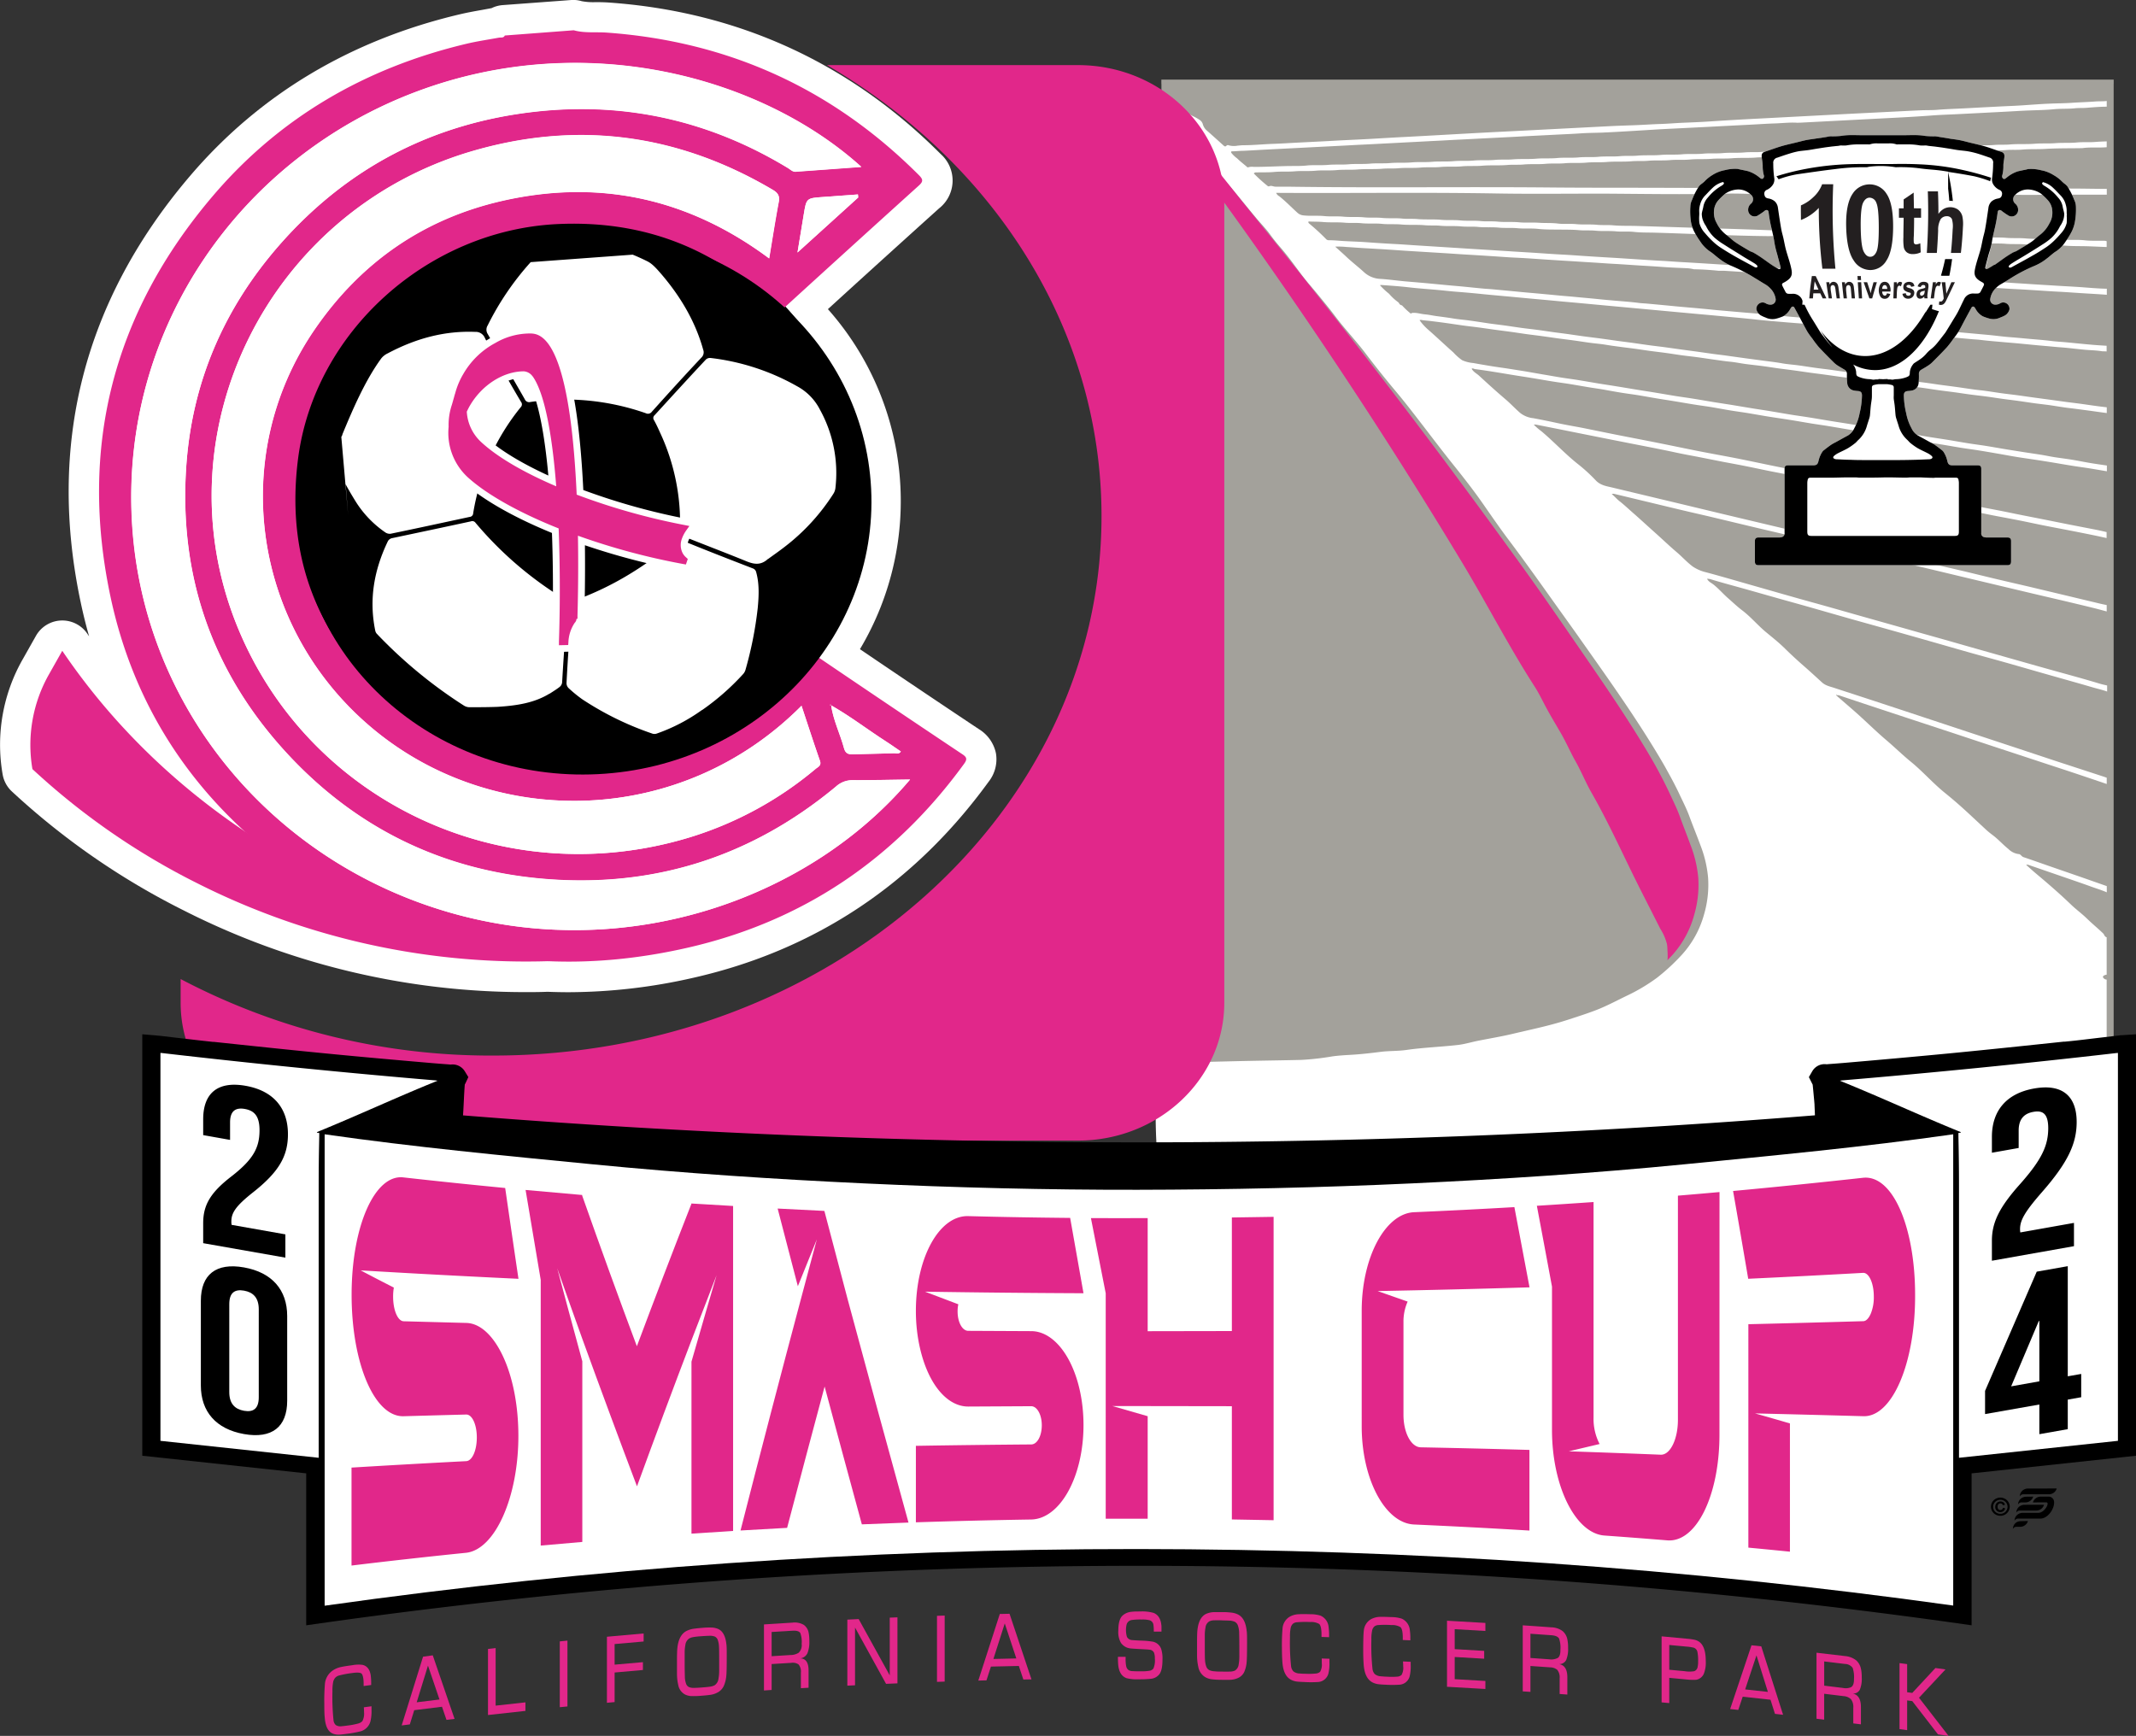 <svg xmlns="http://www.w3.org/2000/svg" viewBox="0 0 705.6 573.48"><rect x="0" y="0" width="705.6" height="573.48" fill="#333333" stroke="none"/><defs><style>.cls-1{fill:#fff;}.cls-2{fill:#a3a19b;}.cls-3,.cls-4{fill:#e1278a;}.cls-4{fill-rule:evenodd;}.cls-5{fill:#231f20;}</style></defs><g id="Layer_2" data-name="Layer 2"><g id="Layer_1-2" data-name="Layer 1"><path class="cls-1" d="M329,248.88h0a12.26,12.26,0,0,0-5.64-8c-14-9.32-26.88-18-39.29-26.41a95.53,95.53,0,0,0-10.58-112.34c11.69-10.67,23.76-21.61,36.72-33.29a11.7,11.7,0,0,0,.48-18c-30.09-30.14-67-47-109.55-50-1.55-.11-3-.12-4.32-.13a20.82,20.82,0,0,1-4.65-.32A9.81,9.81,0,0,0,188.79,0L166,1.69a10.07,10.07,0,0,0-3.62,1c-1.08.21-2.15.4-3.24.6-2.37.42-4.82.86-7.34,1.46C115.6,13.31,85.6,31.32,62.68,58.24,27.6,99.45,15.51,147,26.75,199.42q1.17,5.49,2.69,10.81l-.57-.84a10,10,0,0,0-17,.68l-4.29,7.6a57,57,0,0,0-6.72,38.1,10,10,0,0,0,3,5.64,243,243,0,0,0,56.81,39.35,249.17,249.17,0,0,0,112.82,27c2.36,0,4.78,0,7.38-.11,2.33.09,4.68.14,7,.14A186.76,186.76,0,0,0,229.13,323c40-9.09,72.81-30.86,97.41-64.69A12,12,0,0,0,329,248.88Z"/><rect x="383.63" y="27.72" width="314.59" height="343.66" transform="translate(1081.86 399.1) rotate(180)"/><rect class="cls-2" x="383.63" y="26.3" width="314.59" height="345.08" transform="translate(1081.86 397.68) rotate(180)"/><path class="cls-1" d="M383.54,351.13c5-.12,10-.21,15-.32,4.43-.1,8.86-.22,13.29-.31,6-.13,12.07-.2,18.11-.35A89.57,89.57,0,0,0,440.08,349c2.58-.37,5.18-.44,7.76-.63,2.77-.21,5.52-.53,8.27-.88s5.66-.22,8.46-.62c5.62-.81,11.28-1,16.91-1.64,2.34-.25,4.69-1,7-1.44,3.82-.76,7.66-1.39,11.45-2.3,5.82-1.39,11.69-2.57,17.43-4.42,3.31-1.07,6.62-2.11,9.9-3.37s6.55-3,9.81-4.59A59.91,59.91,0,0,0,547.39,323a68.22,68.22,0,0,0,8.17-7.56,32.53,32.53,0,0,0,7.34-13.31A34.91,34.91,0,0,0,564.25,290a38.9,38.9,0,0,0-2.54-10.78c-1.18-3.2-2.47-6.33-3.64-9.52-.92-2.5-2.12-4.82-3.23-7.19-1.23-2.63-2.58-5.18-4-7.71-.79-1.47-1.62-2.9-2.47-4.33-8-13.47-17-26.07-25.94-38.74-3.32-4.73-6.71-9.39-10.05-14.09-4.67-6.57-9.36-13.11-14.19-19.52-2.87-3.83-5.6-7.8-8.35-11.75-2.86-4.1-5.9-8-9-11.89-3.59-4.45-7.05-9-10.56-13.58-3-3.89-6-7.82-9.16-11.58-3.54-4.22-7-8.57-10.35-13-2.49-3.22-5.18-6.21-7.75-9.35-1.37-1.68-2.65-3.46-4-5.15-2.15-2.66-4.3-5.31-6.51-7.89-2.41-2.8-4.52-5.9-6.79-8.84-.78-1-1.59-2-2.43-3a56.22,56.22,0,0,1-3.55-4.39c-1.42-2-3.07-3.66-4.6-5.48-2.8-3.35-5.55-6.74-8.34-10.09-2.26-2.71-4.62-5.33-6.87-8-1.87-2.25-3.69-4.57-5.54-6.85-2-2.47-4.14-4.8-6.13-7.29-1.64-2.06-3.34-4-5.1-5.92a1.91,1.91,0,0,0-.78-.64c-.38-.12-.72-.12-.68.53V32.56h.18c.15.23.34.23.63,0h2.11l.16.13c2.76,2.63,6.14,3.88,9.28,5.67a16.63,16.63,0,0,1,2.28,1.29,2.51,2.51,0,0,1,1,1.39,4.17,4.17,0,0,0,1.41,2.16q2.69,2.38,5.35,4.8c.35.31.65.58,1.06.12a.64.64,0,0,1,.75-.11,6.39,6.39,0,0,0,2.85.12c.63-.06,1.27-.14,1.9-.15,3.34,0,6.67-.35,10-.46,2.63-.08,5.27-.27,7.9-.4l8.17-.41c2.58-.13,5.16-.29,7.73-.41,2.76-.13,5.51-.26,8.26-.41,3.83-.22,7.66-.46,11.49-.65,7.95-.41,15.9-.88,23.85-1.31,5.8-.31,11.59-.59,17.39-.89L532,41.67q3.49-.16,7-.27c3.25-.1,6.5-.35,9.75-.45,2.43-.08,4.86-.3,7.29-.4,2.87-.12,5.74-.23,8.61-.42q8.63-.57,17.25-1L608,37.76c5.88-.31,11.77-.59,17.65-.89,3-.15,6-.31,8.92-.43,1.94-.09,3.89,0,5.83-.2,2.66-.2,5.33-.29,8-.42s5.27-.29,7.91-.42,5.45-.29,8.17-.4c3.75-.16,7.48-.5,11.23-.7l1.87-.08c2.21-.09,4.42-.09,6.62-.24,2.69-.19,5.39-.25,8.08-.46,1.21-.09,2.44,0,3.65-.16v1.89c-2.23,0-4.45.19-6.67.37-1.33.11-2.66,0-4,.17-2.23.22-4.48.07-6.71.29-2.81.28-5.63.31-8.45.42-2.55.1-5.1.27-7.64.4l-8.09.42-8.08.41c-2.66.13-5.33.21-8,.41-7.06.55-14.13.84-21.2,1.22l-22.29,1.16c-.53,0-1,.06-1.58,0-2.35-.09-4.7.19-7.06.26-2.6.08-5.21.27-7.82.4l-8,.41c-2.64.13-5.27.29-7.91.41l-8.17.41c-2.63.13-5.27.25-7.9.42-5.2.32-10.4.65-15.6.91-.52,0-1,.06-1.57.07-2.29.08-4.59.08-6.88.24-2.63.18-5.27.29-7.91.42l-8.08.41c-2.6.12-5.21.29-7.82.41l-8.08.41c-2.69.13-5.38.29-8.08.41s-5.21.29-7.82.41-5.38.29-8.08.42-5.27.28-7.9.41-5.33.29-8,.41-5.27.28-7.91.41l-8.08.41-8,.41-8.08.41c-2.61.13-5.22.31-7.82.42-1.16,0-2.32.15-3.48.17-.16,0-.38-.07-.46.17s.1.37.2.53a9.65,9.65,0,0,0,1.76,1.63c1,1,2.13,1.84,3.19,2.76.14.12.25.29.46.2a4,4,0,0,1,1.89-.14c3.58,0,7.16-.19,10.74-.28,2.23-.06,4.48.06,6.71-.18s4.71,0,7.06-.21,4.54,0,6.79-.2,4.72,0,7.06-.21,4.49,0,6.72-.2,4.66,0,7-.21,4.54,0,6.8-.2,4.72,0,7.06-.21,4.42,0,6.62-.2c2.36-.23,4.72,0,7.06-.22,2-.19,4,0,6-.18,2.59-.21,5.19,0,7.76-.23,2.22-.18,4.43,0,6.63-.19,2.41-.25,4.83,0,7.23-.22,2.16-.21,4.31,0,6.45-.19,2.41-.24,4.83,0,7.23-.22,2-.19,3.9,0,5.84-.18,2.59-.22,5.18,0,7.76-.24,2.24-.18,4.49,0,6.71-.18,2.39-.24,4.78,0,7.15-.22,2.15-.22,4.31,0,6.45-.19,2.41-.24,4.83,0,7.23-.23,1.93-.18,3.84,0,5.75-.17,2.68-.22,5.36,0,8-.24,2.19-.17,4.37,0,6.54-.19,2.39-.24,4.78,0,7.15-.21,2.18-.22,4.37,0,6.54-.19,2.38-.23,4.77,0,7.14-.23,1.87-.17,3.72,0,5.58-.17,2.79-.22,5.59,0,8.37-.24,2.18-.17,4.37,0,6.54-.19,2.38-.24,4.77,0,7.14-.22,2.13-.21,4.25,0,6.36-.19,2.45-.23,4.9,0,7.33-.22,1.8-.17,3.6,0,5.4-.18,2.73-.22,5.47,0,8.19-.24,2.25-.17,4.49,0,6.71-.18s4.66,0,7-.22c2.09-.21,4.19,0,6.27-.19,1.22-.09,2.43-.13,3.64-.18v1.93c-2.69.25-5.39-.09-8.07.31h-.26c-4.05.07-8.1,0-12.14.26-2.41.13-4.83,0-7.23.2-1.9.19-3.78,0-5.66.18-2.65.22-5.3,0-7.94.24-2.18.17-4.37,0-6.53.19-2.45.24-4.9,0-7.32.21-2.16.21-4.31,0-6.45.2-2.48.24-4.95,0-7.41.22-1.87.17-3.72,0-5.58.17-2.61.21-5.24,0-7.84.24-2.24.18-4.49,0-6.71.19-2.45.24-4.9,0-7.33.22-2.12.2-4.24,0-6.36.19-2.5.24-5,0-7.49.22-1.87.17-3.72,0-5.58.18-2.67.21-5.35,0-8,.24-2.24.17-4.48,0-6.71.18s-4.66,0-7,.22-4.37,0-6.54.19c-2.44.23-4.89,0-7.32.23-1.86.17-3.72,0-5.57.17-2.73.22-5.47,0-8.2.24-2.18.17-4.36,0-6.53.19-2.39.24-4.78,0-7.15.21-2.12.21-4.25,0-6.36.19-2.44.24-4.89,0-7.32.23-1.83.17-3.66,0-5.49.17-2.76.22-5.53,0-8.28.24-2.18.17-4.37,0-6.54.19-2.38.24-4.77,0-7.14.22-2.19.22-4.37,0-6.54.19-2.44.23-4.89,0-7.32.22-1.83.17-3.66,0-5.49.18-2.7.21-5.41,0-8.1.24-2.22.17-4.43,0-6.63.18-2.38.25-4.77,0-7.14.22s-4.61,0-6.89.2-4.54,0-6.8.21c-2,.2-3.95.09-5.92.16a.88.88,0,0,0-.86.35,50.58,50.58,0,0,0,4.41,4c.24.2.4.35.76.2.65-.29,1.3.16,2,.16,1.26,0,2.51,0,3.77,0,28.81.43,57.62,0,86.43.26,13.06.13,26.12.07,39.18.12,15.48.06,31,0,46.46,0,12.85,0,25.7.09,38.54.12,16,0,32.09,0,48.13.12,4,0,8.06.1,12.09.11v1.91c-2.33,0-4.66,0-7,0-9.34,0-18.67.17-28,0q-10.87-.26-21.77-.11c-11.11.14-22.22,0-33.33,0-8.72,0-17.44,0-26.16-.11-3.22-.06-6.44-.2-9.65-.12-13.71.34-27.41.07-41.12,0-11.4,0-22.81.14-34.21-.05-24-.42-48.05-.06-72.07-.2h-1.08a2.17,2.17,0,0,0,1,1.09c2.11,1.66,4,3.63,6,5.45a3.42,3.42,0,0,0,2.05.9c2.27.26,4.54,0,6.8.22,2.09.22,4.19,0,6.27.19,2.3.24,4.6,0,6.89.23,1.95.2,3.9,0,5.83.18,2.27.24,4.55,0,6.8.23,1.72.18,3.43,0,5.14.17,2.58.22,5.18,0,7.76.24,2.06.18,4.13,0,6.18.19,2.27.24,4.55,0,6.8.22,1.86.2,3.72,0,5.57.18,2.39.25,4.78,0,7.15.23,2.18.21,4.36,0,6.53.15s4.21,0,6.29.26,4,0,6,.19c2.33.24,4.66,0,7,.23,1.77.17,3.54,0,5.31.17,2.47.22,4.94.13,7.41.2,6.49.19,13,.41,19.47.61,7,.22,14.11.4,21.16.67,3.61.14,7.22.26,10.82.41,2.15.09,4.31-.05,6.45.19s4.31,0,6.44.2,4.37,0,6.54.21,4.19,0,6.27.2c2.24.25,4.49,0,6.71.21,2,.22,4,0,5.93.19,2.35.24,4.71.12,7.06.19,3.72.12,7.44.2,11.15.42,2.68.16,5.36,0,8,.24,2.13.17,4.25,0,6.36.19s4.37,0,6.54.21a50.15,50.15,0,0,0,5,.12c2.7,0,5.41.19,8.12.31,2.12.1,4.25-.06,6.36.18s4.41.1,6.62.16a2.26,2.26,0,0,1,.57.14v1.92c-2.06-.07-4.11-.18-6.17-.25-2.65-.08-5.3,0-7.94-.23-1.89-.17-3.77.1-5.65-.12-2.41-.27-4.84-.08-7.24-.28-2.16-.18-4.31,0-6.45-.19s-4.42,0-6.62-.19c-4.63-.36-9.26-.08-13.89-.4-4-.28-8-.29-11.94-.46-2.09-.09-4.19,0-6.27-.18s-4.37,0-6.53-.21-4.26,0-6.37-.2-4.54,0-6.79-.22c-1.92-.2-3.84,0-5.75-.18-2.38-.25-4.78,0-7.14-.24a63.88,63.88,0,0,0-7-.25c-12.62-.13-25.23-.8-37.85-1.15-2.15-.05-4.32,0-6.45-.24s-4,0-5.93-.18c-2.29-.23-4.6,0-6.88-.23-1.81-.18-3.61,0-5.4-.17-2.44-.22-4.88-.15-7.32-.2-2.12,0-4.24,0-6.34-.23s-4.43,0-6.62-.21-4.2,0-6.28-.2c-2.24-.23-4.48,0-6.71-.22-1.89-.2-3.78,0-5.66-.18-2.32-.23-4.66,0-7-.23-1.72-.17-3.43,0-5.13-.17-2.59-.22-5.19,0-7.76-.24-2.07-.18-4.14,0-6.19-.19-2.26-.25-4.54,0-6.79-.22-1.9-.21-3.78,0-5.66-.18-2.44-.22-4.89,0-7.33-.24-1.39-.11-2.78-.09-4.17-.14-.18,0-.46-.14-.5.2,0,.15.15.37.29.47a70.18,70.18,0,0,1,5.63,5.18,1.13,1.13,0,0,0,.8.32c1.13,0,2.26.07,3.39.16,2.89.24,5.79.26,8.69.47,3.29.24,6.59.46,9.89.63,2.14.11,4.28.27,6.41.41l6.51.41,6.5.41,6.42.41,6.68.41c2.17.15,4.34.27,6.51.42l6.59.4c3.24.21,6.47.46,9.71.62,2.11.11,4.22.26,6.33.41,3.33.22,6.65.43,10,.62,2.11.12,4.22.27,6.33.4,3.38.22,6.76.46,10.15.63,2,.11,4.1.28,6.16.4,6.16.34,12.31.75,18.47,1.14l14.33.89c3.28.2,6.57.37,9.85.64,2.11.17,4.22.28,6.33.42,3.33.21,6.66.43,10,.62,2,.12,4.1.27,6.16.4,3.44.21,6.88.45,10.32.63,1.94.1,3.87.27,5.81.39,3.5.2,7,.46,10.5.65,1.82.09,3.64.24,5.46.35,3.6.23,7.2.38,10.79.66,2.05.16,4.11.26,6.16.4,3.35.23,6.71.42,10.06.63,2.49.16,5,.27,7.46.44,3,.21,6,.5,9.08.56v2c-2.13-.18-4.27-.29-6.4-.42-3.3-.19-6.59-.45-9.89-.62-2.2-.11-4.39-.27-6.59-.41s-4.45-.29-6.68-.4c-3.19-.15-6.39-.37-9.58-.61s-6.59-.46-9.88-.63c-2.2-.12-4.4-.27-6.59-.41l-6.51-.41-6.41-.41c-3.3-.21-6.59-.45-9.89-.62-2.14-.11-4.28-.28-6.42-.41l-6.5-.41c-2.22-.15-4.45-.31-6.68-.42a8.11,8.11,0,0,0-2.41-.06,2.12,2.12,0,0,0-1.09-.06h-.33c-2.53-.19-5.06-.39-7.59-.56l-16.85-1.07c-.32,0-.64,0-1,0l-.86,0c-2.75-.28-5.5-.47-8.25-.5a12,12,0,0,0-2.23-.35c-2.78-.12-5.56-.22-8.34-.43-2.11-.16-4.22-.29-6.33-.41-3.33-.2-6.65-.45-10-.63-2-.11-4.1-.27-6.15-.4-3.39-.2-6.77-.43-10.15-.63l-5.81-.37c-3.53-.24-7.05-.5-10.58-.65-2.06-.1-4.11-.27-6.16-.4-3.38-.22-6.77-.44-10.15-.63-2-.12-4-.27-6.07-.4l-10.23-.63q-3.09-.18-6.16-.4c-3.41-.24-6.82-.44-10.24-.63-2.08-.11-4.16-.29-6.24-.41a25.21,25.21,0,0,0-3.66-.11c1.35,1.22,2.55,2.27,3.71,3.37,1.9,1.79,3.94,3.34,5.85,5.1a8.48,8.48,0,0,0,5.5,2.19c2.59.18,5.17.53,7.75.78,1.67.16,3.35.28,5,.43,2.76.23,5.52.51,8.28.77,1.7.17,3.4.31,5.1.46,2.73.25,5.46.56,8.2.8.92.07,1.84.12,2.77.21,2.81.27,5.64.52,8.45.8,1.62.16,3.23.3,4.84.44,2.82.25,5.64.52,8.46.79,1.7.17,3.4.28,5.1.45,2.73.27,5.47.49,8.2.78,1.66.18,3.34.31,5,.46,2.76.24,5.53.43,8.28.79.92.11,1.85.13,2.77.22,2.82.26,5.64.52,8.46.8,1.61.16,3.22.3,4.84.44,2.82.24,5.63.5,8.45.79,1.64.17,3.29.29,4.93.44q6.83.61,13.64,1.14c2.49.19,5,.57,7.46.76,3,.22,6,.55,9,.81s5.82.54,8.72.82l9,.82c2.25.21,4.49.4,6.74.62,3,.3,6,.56,9.07.83,2.13.19,4.25.39,6.38.6,3,.3,6,.56,9.07.84l6.47.59c2.53.23,5.06.59,7.59.78,1.67.13,3.34.28,5,.44,2.82.27,5.65.45,8.46.8,1.64.21,3.29.29,4.93.44,2.79.26,5.57.56,8.37.8,1.66.15,3.33.24,5,.35v1.88c-.57-.08-1.15,0-1.72-.1-1.86-.3-3.75-.3-5.62-.48-2.59-.24-5.17-.59-7.76-.78-1.65-.11-3.28-.3-4.93-.43-2.79-.24-5.58-.52-8.37-.79-1.69-.17-3.4-.3-5.1-.45-2.73-.25-5.47-.45-8.19-.79-.92-.12-1.85-.14-2.77-.23-2.82-.25-5.64-.51-8.46-.8-1.67-.17-3.34-.28-5-.44-2.82-.27-5.65-.45-8.46-.81-1.63-.2-3.28-.28-4.92-.43-2.79-.26-5.58-.55-8.37-.81-1.7-.15-3.4-.26-5.1-.42-2.73-.26-5.47-.37-8.19-.8-.82-.13-1.67-.11-2.5-.2-3.43-.35-6.87-.57-10.3-.86-3.59-.31-7.19-.59-10.78-1-2.3-.25-4.61-.47-6.92-.68-3-.28-5.92-.57-8.89-.83s-6-.55-9-.82l-6.56-.61-9-.83-8.89-.82-8.81-.82c-2.27-.21-4.55-.4-6.82-.62-3-.29-5.93-.55-8.89-.82s-5.87-.56-8.81-.82c-2.18-.2-4.37-.39-6.56-.61-3-.31-6-.59-9.07-.82-2.07-.16-4.14-.41-6.21-.6-3.17-.29-6.34-.49-9.5-.86s-6.12-.56-9.18-.78a1.83,1.83,0,0,0-.4.08,24.44,24.44,0,0,0,3,2.81,17.19,17.19,0,0,0,3,2.78l.3.31a1.12,1.12,0,0,0,.92.73.22.22,0,0,0,.13.09,23.86,23.86,0,0,0,2.64,2.5.33.33,0,0,0,.54-.06c1.5-.19,2.94.35,4.42.47,1.23.11,2.44.39,3.67.56,1.86.25,3.71.48,5.56.79s3.5.42,5.24.66c2.26.31,4.51.66,6.76,1,1.69.23,3.38.43,5.07.66s3.64.54,5.47.79,3.5.42,5.24.65,3.59.52,5.39.77,3.38.43,5.06.67,3.65.54,5.48.78,3.44.43,5.15.66,3.66.51,5.48.77c1.66.23,3.32.43,5,.66,1.85.26,3.71.54,5.56.79s3.44.42,5.15.65l5.49.77,5,.67,5.57.79c1.68.22,3.38.41,5.06.66l5.48.76,5,.67c2.36.33,4.74.57,7.1,1,1.77.31,3.56.42,5.33.66s3.54.53,5.31.78,3.37.42,5.06.65,3.59.52,5.39.76,3.44.44,5.15.68,3.6.53,5.39.78,3.38.43,5.07.66c1.88.26,3.76.55,5.65.8,1.69.23,3.38.41,5.07.64s3.59.53,5.39.77,3.37.43,5.06.67,3.65.54,5.47.79c1.23.17,2.47.27,3.7.44,1.8.25,3.59.54,5.39.79s3.44.42,5.15.65,3.66.52,5.49.77l5,.67,5.74.79c1.69.22,3.38.42,5.06.65s3.6.52,5.4.76c1,.13,1.93.24,2.89.35v1.9c-2.22-.28-4.44-.62-6.66-.91-1.78-.23-3.55-.48-5.33-.69-2.29-.26-4.56-.66-6.85-1-1.69-.23-3.38-.41-5.07-.64s-3.59-.53-5.39-.78-3.38-.43-5.06-.66-3.66-.55-5.48-.79-3.5-.42-5.24-.65-3.6-.53-5.4-.77-3.44-.43-5.15-.67-3.59-.54-5.39-.79-3.44-.42-5.15-.65-3.66-.52-5.49-.77l-5-.67c-1.86-.25-3.71-.54-5.57-.79s-3.44-.42-5.15-.65-3.66-.52-5.49-.77c-1.65-.23-3.31-.43-5-.66-1.86-.26-3.71-.54-5.57-.79-1.66-.23-3.32-.42-5-.65-1.85-.26-3.7-.56-5.56-.8s-3.56-.41-5.33-.65-3.41-.6-5.13-.76-3.44-.44-5.15-.67-3.71-.55-5.57-.8-3.44-.41-5.15-.64-3.54-.54-5.31-.78-3.43-.43-5.15-.66-3.54-.52-5.31-.76c-1.23-.17-2.46-.31-3.69-.47-1.83-.25-3.66-.47-5.48-.78s-3.49-.43-5.24-.66-3.59-.53-5.39-.78-3.38-.43-5.07-.66-3.59-.51-5.39-.76-3.49-.44-5.24-.68-3.53-.53-5.3-.77-3.38-.44-5.07-.67c-1.88-.25-3.76-.54-5.65-.79-1.72-.23-3.44-.41-5.15-.65s-3.54-.52-5.31-.77-3.37-.45-5.06-.66c-1-.12-2-.2-2.94-.31a1.43,1.43,0,0,0-.93,0,17.46,17.46,0,0,0,2.9,3.18c2.78,2.45,5.47,5,8.26,7.47A17.28,17.28,0,0,0,483,119a11.27,11.27,0,0,0,3.68.93c1.93.36,3.86.68,5.79,1s3.88.57,5.82.87l5.55.88,5.71,1c2,.33,3.92.68,5.88,1s3.89.56,5.82.87c2.31.37,4.61.78,6.91,1.16,1.88.31,3.76.58,5.64.89,2.39.38,4.77.79,7.16,1.18,1.83.3,3.65.57,5.47.87,2.39.39,4.77.81,7.16,1.2,1.91.3,3.82.55,5.73.86,2.34.37,4.66.79,7,1.17l5.64.88,7.16,1.19c1.85.3,3.7.56,5.55.87,2.36.39,4.72.81,7.07,1.19,1.91.31,3.83.56,5.73.87,2.34.37,4.67.78,7,1.16,1.88.31,3.76.59,5.63.89l4.44.71,4.44.72,6,1c1.87.3,3.76.57,5.64.88,2.33.38,4.65.8,7,1.18,1.88.3,3.76.57,5.64.87,2.39.39,4.77.82,7.16,1.2,1.94.31,3.88.55,5.82.86,2.3.37,4.6.79,6.91,1.17l5.55.88c1.88.29,3.76.56,5.64.86,1.45.24,2.89.55,4.34.78,1.94.3,3.88.53,5.82.85s3.69.68,5.53,1,4,.62,5.95.91v1.9c-1.78-.3-3.56-.61-5.34-.9s-3.83-.56-5.74-.86c-2.33-.37-4.66-.78-7-1.17-1.85-.3-3.7-.6-5.55-.88s-3.88-.56-5.82-.87-3.8-.66-5.71-1c-2.38-.41-4.77-.83-7.15-1.21-1.91-.31-3.83-.55-5.74-.85-2.33-.38-4.66-.8-7-1.18-1.93-.31-3.88-.57-5.81-.88s-3.81-.65-5.71-1-3.77-.58-5.64-.89c-2.33-.38-4.66-.79-7-1.17-1.91-.31-3.82-.57-5.73-.88-2.36-.39-4.72-.81-7.08-1.19-1.87-.31-3.76-.56-5.64-.87-2.38-.39-4.77-.82-7.16-1.2s-4.61-.69-6.92-1.06-4.71-.81-7.07-1.2c-1.88-.3-3.77-.55-5.65-.86s-3.8-.67-5.7-1-3.88-.57-5.82-.88c-2.3-.36-4.6-.77-6.91-1.15-1.87-.31-3.76-.59-5.63-.9s-3.86-.67-5.8-1-3.88-.56-5.81-.87-3.81-.65-5.71-1-3.71-.57-5.55-.88-3.92-.68-5.88-1-3.83-.55-5.74-.86c-2.33-.37-4.66-.79-7-1.17-1.85-.31-3.7-.58-5.55-.88-2.42-.39-4.83-.81-7.25-1.19-1.94-.31-3.88-.6-5.82-.85-.39,0-.75-.4-1.21-.13.61,1.11,1.66,1.56,2.48,2.32,2.86,2.64,5.75,5.26,8.7,7.77,1.68,1.43,3.2,3.08,4.86,4.52a8.43,8.43,0,0,0,4.35,1.73c2.69.5,5.37,1.05,8,1.62s5.16,1,7.73,1.48c4,.8,8.08,1.65,12.12,2.45,4.24.84,8.48,1.64,12.72,2.49,4.69.93,9.37,1.92,14.07,2.85,4.38.86,8.78,1.63,13.16,2.5,4.61.92,9.2,1.92,13.8,2.84s9.34,1.78,14,2.71c4,.78,7.9,1.64,11.86,2.43,3.62.72,7.25,1.37,10.86,2.08,3.25.65,6.49,1.37,9.74,2,3,.59,5.95,1.11,8.92,1.69s5.81,1.21,8.72,1.79c2.6.52,5.21,1,7.82,1.5s5.14,1.05,7.71,1.56l7.72,1.52,7.88,1.58c2.57.5,5.15,1,7.72,1.5,1.56.3,3.11.61,4.66,1h.15v2c-1.37-.3-2.73-.61-4.1-.89-2.69-.55-5.37-1.09-8.06-1.61-2.91-.57-5.83-1.11-8.74-1.69-2.57-.51-5.13-1.08-7.7-1.59s-5.21-1-7.81-1.49-5.14-1.06-7.72-1.57c-2.26-.45-4.52-.87-6.78-1.31l-7.64-1.5-6.86-1.37-7.72-1.54-6.69-1.34-7.89-1.57-7.71-1.52-7.89-1.58-7.72-1.5c-2.57-.52-5.13-1.07-7.7-1.59s-5.21-1-7.81-1.49l-7.63-1.51c-2.69-.53-5.38-1-8.06-1.58s-5.08-1.06-7.62-1.57l-7.72-1.51-7.8-1.54-7.71-1.54-7.72-1.55-7.72-1.53a5.47,5.47,0,0,0-.71,0,19.27,19.27,0,0,0,2.5,2.18c4.05,3.39,7.72,7.36,11.83,10.66a54.78,54.78,0,0,1,6.1,5.54c1.55,1.67,3.48,1.94,5.4,2.39,4.18,1,8.36,2,12.54,3l12.55,3,11.61,2.79,11.61,2.76,11.62,2.76,11.69,2.79,11.62,2.77,11.7,2.78c3.56.85,7.12,1.71,10.69,2.55L649,188.77c3.59.86,7.17,1.75,10.76,2.6s7.25,1.68,10.87,2.53l11.61,2.77,11.61,2.78c.69.16,1.38.3,2.07.44V202c-1.35-.36-2.69-.73-4-1.06-3.61-.89-7.23-1.75-10.85-2.61-3.34-.78-6.68-1.55-10-2.34l-11.61-2.76-11.71-2.79-11.61-2.78-11.69-2.76-11.52-2.75q-5.9-1.4-11.79-2.81c-3.87-.92-7.73-1.88-11.6-2.8-3.6-.86-7.19-1.68-10.79-2.54-4.18-1-8.35-2-12.53-3-3.34-.8-6.68-1.54-10-2.33-3.87-.91-7.74-1.85-11.6-2.78l-11.45-2.75a1.47,1.47,0,0,0-.75.09c.9.71,1.66,1.64,2.54,2.32,1.72,1.35,3.31,2.89,5,4.34,2.34,2.07,4.65,4.2,7,6.3s4.51,4.19,6.84,6.16c1.85,1.55,3.5,3.44,5.42,4.84a13.28,13.28,0,0,0,4.35,1.87c5.22,1.4,10.41,2.93,15.61,4.41,6.33,1.8,12.66,3.64,19,5.39,5.07,1.39,10.12,2.85,15.18,4.28,6.09,1.73,12.18,3.43,18.26,5.16,4.81,1.37,9.63,2.7,14.43,4.08,5.86,1.68,11.73,3.33,17.6,5,5.06,1.43,10.11,2.88,15.18,4.28,4.87,1.35,9.74,2.67,14.59,4.14.87.27,1.76.46,2.64.66v2c-1.59-.57-3.23-.93-4.84-1.4-4.75-1.39-9.51-2.71-14.26-4.06-6.81-1.93-13.6-3.93-20.43-5.79-4.34-1.18-8.68-2.42-13-3.66q-9.5-2.73-19-5.4c-4.56-1.29-9.12-2.54-13.68-3.83-6.34-1.8-12.67-3.64-19-5.4-4.84-1.33-9.67-2.73-14.51-4.09-4.15-1.17-8.31-2.26-12.44-3.52a5.54,5.54,0,0,0-1-.11c.48,1,1.37,1.32,2.06,1.86,1.73,1.35,3.2,3.09,4.86,4.54s3.08,2.83,4.72,4.06c2.72,2.06,5,4.78,7.62,7,2.18,1.81,4.41,3.56,6.45,5.57s4.07,3.88,6.17,5.71,4.1,3.68,6.14,5.54c1.17,1.06,2.68,1.33,4.08,1.8,4.44,1.46,8.88,2.89,13.31,4.35q8.1,2.66,16.18,5.34l14.28,4.73q8.08,2.67,16.18,5.34l13,4.32L695,256.6l.93.33V259q-5.34-1.82-10.7-3.61c-4-1.34-8.09-2.65-12.13-4l-14.87-4.89-13.12-4.35L629,236.85l-13.13-4.34-8.49-2.83a2.32,2.32,0,0,0-.53,0c-.07-.17-.17-.21-.31-.11l.17.28c2.67,2.33,5.38,4.6,8,7,2.78,2.55,5.5,5.19,8.36,7.62s5.39,4.93,8.2,7.22c3.85,3.14,7.21,7,11.07,10.14q3.42,2.75,6.67,5.72c2.41,2.19,4.77,4.45,7.17,6.65.72.66,1.49,1.25,2.26,1.83,1.76,1.35,3.28,3.07,5,4.44a5.8,5.8,0,0,0,3.44,1.69c.58,0,.92.8,1.53,1,3.33,1.12,6.64,2.31,10,3.47s6.36,2.2,9.54,3.3l8,2.81v2.05c-1.93-.84-3.94-1.41-5.9-2.15-2.78-1-5.6-1.95-8.39-2.92q-5.8-2-11.6-4a1.17,1.17,0,0,0-.75,0c1.12,1,2.14,1.93,3.2,2.82,3.95,3.3,7.85,6.68,11.61,10.29,1.71,1.65,3.6,3,5.31,4.67s3.36,3,5,4.57a2.58,2.58,0,0,1,.67.8,1.21,1.21,0,0,0,.81.78V322a2.35,2.35,0,0,0-.8.23c-.54.28-.55.61-.13,1a1.35,1.35,0,0,0,.93.39V381q-55,0-110,0-101.67,0-203.34,0c-.67,0-.81-10.52-.8-11.28,0-6.2,0-12.4,0-18.59C382.33,350.82,382.94,351.15,383.54,351.13Z"/><path class="cls-3" d="M382.83,37.28l-.16-.23V36.8h-.17l-.28-.39V34c0-.65.29-.65.67-.53a1.92,1.92,0,0,1,.76.64c10.4,11.53,20.13,24.34,30,36.54q15.48,19.06,30.65,38.49,30.33,38.85,59.35,79.14c5.56,7.73,11,15.6,16.39,23.45,8.73,12.67,17.52,25.27,25.41,38.74.83,1.43,1.64,2.86,2.42,4.33,1.34,2.53,2.66,5.08,3.87,7.71,1.09,2.37,2.26,4.69,3.16,7.19,1.15,3.19,2.41,6.32,3.56,9.52A39.19,39.19,0,0,1,561,290a35.39,35.39,0,0,1-1.32,12.15,32.6,32.6,0,0,1-7.19,13.31c-.58.62-1.16,1.23-1.75,1.84.23-.23.17-2.22.06-3.76,0-.78-.11-1.44-.15-1.7a17.45,17.45,0,0,0-2.19-5L542,294.1c-5.36-10.57-10.28-21.74-16.1-31.93-2-3.44-3.5-7.23-5.45-10.68-1.65-2.91-3-6.06-4.64-8.93-1.54-2.67-3.13-5.3-4.62-8s-2.66-5.29-4.23-7.73c-8.5-13.19-15.91-27.62-24.07-41.16q-12.78-21.21-26.11-41.94-26.66-41.48-55.36-80.94c-6.06-8.32-12.77-16.28-18.29-25.1A3.6,3.6,0,0,0,382.83,37.28Z"/><path class="cls-3" d="M356.11,21.51H273.18c54.62,31.86,90.69,86.68,90.69,149,0,98.42-90,178.21-201,178.21A219.74,219.74,0,0,1,59.67,323.44v7.83c0,25.15,21.63,45.54,48.31,45.54H356.11c26.69,0,48.32-20.39,48.32-45.54V67C404.43,41.9,382.8,21.51,356.11,21.51Z"/><path class="cls-3" d="M65.19,291.81A241.12,241.12,0,0,0,206,315.49a242.39,242.39,0,0,1-99.12-25.67C70.24,271.42,41.05,245.27,20.57,215l-4.29,7.6a47.32,47.32,0,0,0-5.57,31.48A233.34,233.34,0,0,0,65.19,291.81Z"/><path d="M181.72,70.72c-52.27,3.8-92.12,48.63-88.36,100.18,3.78,51.92,49.49,90.28,102.33,86.62C248,253.88,288,208.6,284.1,157.44,280.23,105.89,234.19,66.89,181.72,70.72Z"/><path class="cls-1" d="M183.39,93c-39.82,2.91-70.18,37.06-67.32,76.32,2.89,39.56,37.71,68.78,78,66C233.91,232.5,264.31,198,261.38,159,258.43,119.76,223.36,90.05,183.39,93Z"/><path class="cls-3" d="M189.52,10c3.57,1,7.26.51,10.88.77,40.51,2.91,74.83,18.72,103.18,47.12,1.42,1.42,1.39,2.12-.09,3.45q-22,19.86-43.93,39.88c-1.66,1.52-2.46,1.34-4-.18-19.74-19.43-43.69-28.37-71.62-27-42.84,2.16-80.06,35.66-85.46,77.39-4.18,32.37,6.25,59.83,31.52,81.13,40.83,34.42,103,26.89,134.71-15.9,1.33-1.8,2.15-1.85,4-.61q24.48,16.63,49.11,33.07c1.55,1,1.77,1.67.66,3.21-22.82,31.39-53.2,52.11-91.53,60.81-50.17,11.4-95.89,1.37-136.15-30.05C62.39,261,44,232.19,36.54,197.32,26,147.94,37.29,103.51,70.31,64.74c22.07-25.93,50.38-42.35,83.83-50.29,3.5-.83,7.08-1.35,10.62-2,.69-.13,1.59.18,2-.72Zm85,223c-.09-.1-.09-.54-.33-.09l.37,0c.69,5,3,9.51,4.27,14.3.45,1.6,1.31,2,2.83,2,4.55-.16,9.09-.21,13.63-.36.75,0,1.69.39,2.3-.58-1.67-1.14-3.28-2.28-4.94-3.35C286.54,241,280.82,236.58,274.49,233Zm26.13,24.52c-6.6.08-12.75.23-18.91.19a8.06,8.06,0,0,0-5.58,2.11c-28.16,23.39-60.76,33.72-97.45,30.4-33.06-3-61.06-16.85-83.43-40.86-25.18-27-36.28-59.17-33.72-95.58,1.94-27.57,12.44-52,30.86-73,22.43-25.54,50.94-40.32,85.09-44,29.71-3.18,57.39,3.26,82.83,18.71.79.48,1.47,1.27,2.51,1.2,7.34-.52,14.68-1.07,21.7-1.58-32.67-29.55-91-45.86-146.93-24.87-57.81,21.68-97.7,77.74-94,142.16C47.1,234.31,90.78,285.9,151,302.14,208.79,317.74,267.84,296.35,300.62,257.54Zm-35.85-24.38c-39.66,39.91-101.11,41-141.25,7.89S75.05,150.75,104,108.67c15-21.84,35.6-36.35,61.79-42.33,32.26-7.36,61.74-.75,88.26,19,1.07-6.39,2-12.55,3.17-18.67.38-2-.3-3-2-4-31.45-18.59-64.89-23-100-12.54C88.75,70.06,53,142.11,77.82,205.52c23.13,59.06,88.18,89.93,150,71.11A118.5,118.5,0,0,0,269.42,254c.78-.65,2-1.06,1.45-2.64C268.8,245.42,266.85,239.41,264.77,233.16ZM283.5,65.24l-.09-1-11.5.84c-5.51.39-5.51.38-6.39,5.7-.64,3.94-1.29,7.88-2.08,12.64Z"/><path class="cls-1" d="M300.62,257.54c-32.78,38.81-91.83,60.2-149.64,44.6C90.78,285.9,47.1,234.31,43.57,172.47,39.89,108.05,79.78,52,137.59,30.31c56-21,114.26-4.68,146.93,24.87-7,.51-14.36,1.06-21.7,1.58-1,.07-1.72-.72-2.51-1.2-25.44-15.45-53.12-21.89-82.83-18.71-34.15,3.65-62.66,18.43-85.09,44-18.42,21-28.92,45.41-30.86,73-2.56,36.41,8.54,68.56,33.72,95.58,22.37,24,50.37,37.86,83.43,40.86,36.69,3.32,69.29-7,97.45-30.4a8.06,8.06,0,0,1,5.58-2.11C287.87,257.77,294,257.62,300.62,257.54Z"/><path class="cls-1" d="M264.77,233.16c2.08,6.25,4,12.26,6.1,18.23.55,1.58-.67,2-1.45,2.64a118.5,118.5,0,0,1-41.57,22.6C166,295.45,101,264.58,77.82,205.52,53,142.11,88.75,70.06,155.28,50.19c35.09-10.47,68.53-6,100,12.54,1.69,1,2.37,2,2,4-1.15,6.12-2.1,12.28-3.17,18.67-26.52-19.76-56-26.37-88.26-19-26.19,6-46.74,20.49-61.79,42.33-29,42.08-20.56,99.35,19.49,132.38S225.11,273.07,264.77,233.16Z"/><path class="cls-1" d="M283.5,65.24,263.44,83.42c.79-4.76,1.44-8.7,2.08-12.64.88-5.32.88-5.31,6.39-5.7l11.5-.84Z"/><path class="cls-1" d="M274.49,233c6.33,3.56,12.05,8,18.13,11.91,1.66,1.07,3.27,2.21,4.94,3.35-.61,1-1.55.55-2.3.58-4.54.15-9.08.2-13.63.36-1.52.05-2.38-.36-2.83-2-1.32-4.79-3.58-9.32-4.27-14.3Z"/><path class="cls-1" d="M274.53,233l-.37,0c.24-.45.24,0,.33.09Z"/><path class="cls-1" d="M125.81,160.55c-.14-7,1.42-13.51,4.4-20.59,1.16,3.93,2.11,7.15,3,10.37a1.92,1.92,0,0,1-.62,1.77Z"/><path class="cls-1" d="M194.26,102.33c-1.07.67-1.56,1-2,1.27-8.45,5.39-8.45,5.39-17.88.07A52.06,52.06,0,0,1,194.26,102.33Z"/><ellipse cx="192.79" cy="165.96" rx="94.75" ry="89.56" transform="matrix(1, -0.05, 0.05, 1, -8.07, 9.87)"/><path class="cls-1" d="M115,170.19,114.18,160c1,1.86,2.1,3.72,3.24,5.56a34.62,34.62,0,0,0,9.9,10.35,2.58,2.58,0,0,0,1.72.42c8.7-1.79,17.4-3.69,26.1-5.56a1.25,1.25,0,0,0,1.17-1.21A74.52,74.52,0,0,1,172,134.54a1.31,1.31,0,0,0,.12-1.76c-2.2-3.69-4.31-7.39-6.4-11.07-1.9-3.36-3.84-6.66-5.55-10.07a3.27,3.27,0,0,0-3.21-2c-9.94-.39-19.39,2.06-28.83,7.07a6.22,6.22,0,0,0-2.13,1.62c-5.47,7.45-9.65,17.32-12.92,25.23,0,0,.21-.19-.33.79ZM175.31,86.6a92.29,92.29,0,0,0-14.22,20.92,2.61,2.61,0,0,0,0,2.78c2,3.47,3.92,7,5.94,10.57s4.21,7.3,6.31,11a1.57,1.57,0,0,0,1.89.93,80.62,80.62,0,0,1,38.1,3.71,1.57,1.57,0,0,0,2-.49c5.53-6.17,11-12.18,16.35-17.87a2.4,2.4,0,0,0,.61-2.62c-2.49-9-7.26-17.31-13.85-25-1.34-1.54-2.85-3.33-4.55-4.18s-3.27-1.56-4.89-2.22Zm56.59,148a80.56,80.56,0,0,0,13.48-11.8,3.62,3.62,0,0,0,.86-1.44,124.09,124.09,0,0,0,4.06-20.41c.4-4.13.56-8.21-.54-12.06a1.74,1.74,0,0,0-.92-1.05c-7.77-3-15.78-6.11-23.88-9.44a1.62,1.62,0,0,0-2,.38,111.56,111.56,0,0,1-15.08,10.94,99.71,99.71,0,0,1-17.74,8.53c-.63.23-1.16.45-1.23,1.35-.68,8.75-1.34,17.46-1.77,26.12a2.33,2.33,0,0,0,.68,1.6,45.41,45.41,0,0,0,4.54,3.71,100.76,100.76,0,0,0,23.26,11.37,2.35,2.35,0,0,0,1.45-.1A58.74,58.74,0,0,0,231.9,234.55Zm-50.33-5.43c1.12-.74,2.28-1.43,3.34-2.27a2.21,2.21,0,0,0,.78-1.47c.5-8.59,1.12-17.25,1.77-25.95a1.8,1.8,0,0,0-.73-1.38,119.51,119.51,0,0,1-29.65-25.39,1.29,1.29,0,0,0-1.53-.47c-8.7,1.89-17.41,3.72-26.1,5.56a2.06,2.06,0,0,0-1.29.94c-4.68,9.71-6.28,19.4-4.21,29.56a2.33,2.33,0,0,0,.51,1.06,154.36,154.36,0,0,0,28.79,23.74,3.54,3.54,0,0,0,1.68.54c3.2,0,6.4,0,9.55-.13C170.55,233.11,176.43,232.29,181.57,229.12Zm72.16-44.5c1.81-1.32,3.66-2.6,5.46-4a68.45,68.45,0,0,0,16.07-17.49,4.47,4.47,0,0,0,.7-1.86,43.28,43.28,0,0,0-5.11-26,18.07,18.07,0,0,0-7.49-7.69,75.72,75.72,0,0,0-28.66-9.37,2,2,0,0,0-1.47.47c-5.53,5.89-11.19,12.1-17,18.45a1.21,1.21,0,0,0-.18,1.64c.74,1.35,1.39,2.73,2,4.11a70.41,70.41,0,0,1,6.56,32.46,1.58,1.58,0,0,0,1.2,1.82c7.12,2.84,14.19,5.52,21,8.31C249.33,186.5,251.42,186.73,253.73,184.62Z"/><path class="cls-4" d="M175.93,124.29c3.67,5.11,6.36,17.67,7.81,36.37C172.85,156,164.32,151,159,146.09A14.76,14.76,0,0,1,154.2,136c.33-.7.67-1.4,1.08-2.09,4-6.78,11-11.21,17.74-11.24a3.91,3.91,0,0,1,2.91,1.66M190.5,163.4c-2.41-53.27-12.35-53.24-15.63-53.23A22.62,22.62,0,0,0,164.16,113l-.56.32A26.7,26.7,0,0,0,153,123.63a25.12,25.12,0,0,0-2.64,6.32c-.15.43-.26.85-.36,1.23s-.25.85-.35,1.23-.25.86-.35,1.23A20.76,20.76,0,0,0,148.2,141a19.92,19.92,0,0,0,6.21,16.57c6.27,5.74,17,11.77,30.13,17,.64,16.14.34,30.31.1,37.38l0,1.21,3.06-.07.07-1a12.32,12.32,0,0,1,2.15-6.44h.05l.34-.56.15-.65h.31l0-1c0-.49.39-11.92.15-26.46a221.92,221.92,0,0,0,34.5,9.3l1.16.21.62-1.83-.52-.48a5.15,5.15,0,0,1-1.19-1.47,5.88,5.88,0,0,1-.28-4.61,11.52,11.52,0,0,1,1.57-3l.95-1.33-1.81-.36a217,217,0,0,1-35.42-10"/><path class="cls-1" d="M189.78,215.24l-7.52.19.13-3.56c.22-6.84.51-20.43-.06-35.8-12.79-5.22-23.22-11.2-29.46-16.91a20.4,20.4,0,0,1-2.76-3.11,20.12,20.12,0,0,1-4.17-15.16A23,23,0,0,1,147.1,133c.07-.29.2-.76.35-1.23.07-.27.19-.75.35-1.23.07-.3.2-.76.35-1.23a27,27,0,0,1,2.84-6.75,29.1,29.1,0,0,1,11.54-11.16l.5-.29A25.06,25.06,0,0,1,174.87,108c7.08,0,15.49,6.11,17.82,53.89a215.56,215.56,0,0,0,33.67,9.43l5.19,1-2.91,4.1a9.31,9.31,0,0,0-1.29,2.39,3.75,3.75,0,0,0,.16,2.93,3.35,3.35,0,0,0,.71.84L229.8,184l-1.69,5-3.1-.55a227.67,227.67,0,0,1-31.79-8.32c.13,11.51-.11,20.58-.19,23.26l-.11,3.21-.94,0-.77,1.16a10.31,10.31,0,0,0-1.22,4.43Zm-16.2-102.81a20.48,20.48,0,0,0-8.32,2.5l-.53.31a24.53,24.53,0,0,0-9.82,9.49,23.32,23.32,0,0,0-2.42,5.77c-.16.51-.26.89-.35,1.23-.16.49-.26.87-.34,1.21-.17.53-.27.92-.36,1.25a19,19,0,0,0-1,6.68v.37A17.71,17.71,0,0,0,156,155.93c6.06,5.55,16.51,11.44,29.43,16.59l1.35.54,0,1.42c.49,12.38.43,23.72.27,31.53a14.07,14.07,0,0,1,.95-1.58l.2-.46.32-1.4c.11-3.77.33-13.61.13-25.56l0-3.22,3.09,1.11a223.09,223.09,0,0,0,31.75,8.75,8,8,0,0,1-.39-6.24,11.54,11.54,0,0,1,.94-2.08,220.2,220.2,0,0,1-34.32-9.87l-1.37-.52-.07-1.44c-.86-19.11-3.75-51.16-13.36-51.12C174.45,112.38,174,112.4,173.58,112.43Zm12.7,51.73-3.45-1.47c-11.1-4.77-19.88-9.95-25.38-15A16.91,16.91,0,0,1,152,136.1l0-.55.24-.51c.35-.75.73-1.52,1.17-2.27,4.38-7.47,12.1-12.32,19.7-12.35a6.07,6.07,0,0,1,4.64,2.45l.12.14c3.95,5.51,6.71,18.12,8.21,37.48Zm-29.78-27.8a12.55,12.55,0,0,0,4,8.12c4.56,4.17,11.66,8.5,20.64,12.62-1.92-21.25-5.17-28.81-7-31.47-.52-.58-.91-.79-1.11-.79-6,0-12.2,4-15.79,10.13C157,135.43,156.73,135.9,156.5,136.36Z"/><path class="cls-4" d="M175.93,124.29c3.67,5.11,6.36,17.67,7.81,36.37C172.85,156,164.32,151,159,146.09A14.76,14.76,0,0,1,154.2,136c.33-.7.67-1.4,1.08-2.09,4-6.78,11-11.21,17.74-11.24a3.91,3.91,0,0,1,2.91,1.66M190.5,163.4c-2.41-53.27-12.35-53.24-15.63-53.23A22.62,22.62,0,0,0,164.16,113l-.56.32A26.7,26.7,0,0,0,153,123.63a25.12,25.12,0,0,0-2.64,6.32c-.15.43-.26.85-.36,1.23s-.25.85-.35,1.23-.25.86-.35,1.23A20.76,20.76,0,0,0,148.2,141a19.92,19.92,0,0,0,6.21,16.57c6.27,5.74,17,11.77,30.13,17,.64,16.14.34,30.31.1,37.38l0,1.21,3.06-.07.07-1a12.32,12.32,0,0,1,2.15-6.44h.05l.34-.56.15-.65h.31l0-1c0-.49.39-11.92.15-26.46a221.92,221.92,0,0,0,34.5,9.3l1.16.21.62-1.83-.52-.48a5.15,5.15,0,0,1-1.19-1.47,5.88,5.88,0,0,1-.28-4.61,11.52,11.52,0,0,1,1.57-3l.95-1.33-1.81-.36a217,217,0,0,1-35.42-10"/><path class="cls-3" d="M120.26,565.66a5.23,5.23,0,0,1-.55,2.93,3,3,0,0,1-1.47.82,23.38,23.38,0,0,1-3.37.64c-.67.09-1.29.17-1.88.22a3,3,0,0,1-2.06-.36,2.57,2.57,0,0,1-.76-1.63,74.07,74.07,0,0,1-.35-9.54,14.32,14.32,0,0,1,.25-3.13,3.1,3.1,0,0,1,.7-1.37,2.75,2.75,0,0,1,1.27-.73,34,34,0,0,1,4.38-.81c1.54-.21,2.52-.16,2.94.14s.74,1.4.76,3.16c0,.15,0,.46,0,1l2.49-.34c0-.27,0-.47,0-.6a19,19,0,0,0-.16-2.66c-.3-1.89-1.18-3-2.64-3.38a10.31,10.31,0,0,0-3.41.1q-2.59.34-3.57.57a7.42,7.42,0,0,0-3.22,1.4,6,6,0,0,0-2.27,4.12,66,66,0,0,0-.21,6.71c0,1.65,0,3.19.16,4.62.24,3.1,1.3,4.88,3.16,5.35a5,5,0,0,0,1.44.18c.49,0,1.3-.1,2.45-.25a37.77,37.77,0,0,0,4.77-.85,4.7,4.7,0,0,0,3.26-3.29,14.65,14.65,0,0,0,.35-3.9v-1.09l-2.53.34Q120.26,564.92,120.26,565.66Z"/><path class="cls-3" d="M139.75,547.31q-3.54,11.36-7.06,22.71l2.69-.34c.48-1.57,1-3.13,1.46-4.7l9.17-1.13c.49,1.44,1,2.88,1.48,4.33l2.67-.32-7.2-21Zm-2.1,15.07q1.86-6.06,3.73-12.12l3.8,11.19Q141.41,561.9,137.65,562.38Z"/><path class="cls-3" d="M163.73,544.47l-2.53.29v21.82q6.18-.71,12.37-1.36V562.4l-9.84,1.08Z"/><path class="cls-3" d="M184.92,564l2.53-.25V542l-2.53.25Z"/><path class="cls-3" d="M200.49,562.54l2.54-.23v-9.77c3.11-.29,6.23-.56,9.35-.83v-2.59c-3.12.26-6.24.54-9.35.82v-6.8c3.19-.29,6.39-.58,9.59-.85v-2.65q-6.06.52-12.13,1.08Z"/><path class="cls-3" d="M237.17,538.12a6.18,6.18,0,0,0-1.9-.43,24.58,24.58,0,0,0-3.17.08c-1.12.09-2,.18-2.78.29a7.36,7.36,0,0,0-2.76.87c-1.57.93-2.51,2.77-2.8,5.53-.09.79-.13,2.19-.13,4.21s0,3.34,0,4.28a16.71,16.71,0,0,0,.43,3.76,4.43,4.43,0,0,0,2.25,3.1,5.26,5.26,0,0,0,1.95.51,27.65,27.65,0,0,0,3.57-.12c1-.07,1.81-.15,2.45-.24a7.17,7.17,0,0,0,3.07-1,4.7,4.7,0,0,0,1.75-2,10.39,10.39,0,0,0,.83-3.36c.1-.88.14-3,.14-6.35,0-2,0-3.32-.12-4.06C239.68,540.52,238.74,538.8,237.17,538.12Zm.4,13.83a13.84,13.84,0,0,1-.23,2.63,3,3,0,0,1-1.29,2.18,4.38,4.38,0,0,1-1.35.43c-.57.09-1.51.19-2.83.29-1,.08-1.79.12-2.4.13a4.53,4.53,0,0,1-1.78-.22,1.9,1.9,0,0,1-1-1,7.19,7.19,0,0,1-.45-2.24c0-.49-.07-2.06-.07-4.69v-3.38a13.69,13.69,0,0,1,.23-2.63,3,3,0,0,1,1.29-2.17,4,4,0,0,1,1.31-.44,25.33,25.33,0,0,1,2.61-.29c1.1-.08,2-.13,2.62-.14a4.73,4.73,0,0,1,1.82.22,1.9,1.9,0,0,1,1,1,7.2,7.2,0,0,1,.45,2.25c.05.49.07,2.06.07,4.69Z"/><path class="cls-3" d="M267.35,542.08a13.28,13.28,0,0,0-.23-2.73,4.14,4.14,0,0,0-1.55-2.52,5.92,5.92,0,0,0-3.79-.77l-9.41.59v21.82l2.53-.17v-8.56l6.45-.39a3.38,3.38,0,0,1,2.43.51,3.59,3.59,0,0,1,.78,2.71v5.15l2.54-.15v-5.71q0-3.93-2.76-4a3,3,0,0,0,2.39-1.7A10,10,0,0,0,267.35,542.08ZM263.84,546a5,5,0,0,1-2.74.76l-6.2.39v-8l6.9-.42c1.34-.08,2.2.17,2.57.76a8.58,8.58,0,0,1,.45,3.61A3.44,3.44,0,0,1,263.84,546Z"/><path class="cls-3" d="M293.92,553.49l-10.27-18.61-3.74.19v21.81l2.54-.12V537.68q5.13,9.29,10.25,18.6l3.76-.16V534.31l-2.54.1Z"/><path class="cls-3" d="M309.52,555.63l2.54-.09V533.72l-2.54.09Z"/><path class="cls-3" d="M330.27,533.2q-3.56,11-7.1,22l2.7-.07,1.47-4.55c3.07-.08,6.15-.15,9.22-.21.5,1.49,1,3,1.49,4.48l2.68-.05q-3.62-10.84-7.24-21.67Zm-2.11,14.86,3.75-11.74q1.9,5.77,3.82,11.57Z"/><path class="cls-3" d="M380.82,542.35A26.74,26.74,0,0,0,377,542c-1.67-.07-2.68-.14-3-.18a2,2,0,0,1-1.74-1.08,8.07,8.07,0,0,1-.08-4.13,2.08,2.08,0,0,1,1.75-1.43,21.53,21.53,0,0,1,3.28-.15,9.36,9.36,0,0,1,2.51.23,1.83,1.83,0,0,1,1.31,1.58,13.91,13.91,0,0,1,.11,2.19h2.54c0-.87,0-1.44,0-1.7q-.21-3.54-2.62-4.49a13.7,13.7,0,0,0-4.37-.47c-1.1,0-2.08,0-2.92.11a5,5,0,0,0-2.89,1.2c-1,.87-1.46,2.58-1.46,5.11a7.13,7.13,0,0,0,.85,3.92,4.38,4.38,0,0,0,3.08,1.86c.44.06,1.49.13,3.17.22s2.73.14,3.15.21a1.76,1.76,0,0,1,1.58,1.07,5.47,5.47,0,0,1,.24,1.88,6.74,6.74,0,0,1-.48,3.28,1.94,1.94,0,0,1-1.25.72,15.21,15.21,0,0,1-2.94.19c-1,0-1.89,0-2.62-.06a2.45,2.45,0,0,1-1.47-.41,2.05,2.05,0,0,1-.69-1.14,11.43,11.43,0,0,1-.21-2.36v-.82h-2.54c0,1.36.06,2.28.11,2.76q.36,3.42,2.75,4.3a14,14,0,0,0,4,.37,36.89,36.89,0,0,0,3.93-.16,4,4,0,0,0,2.93-1.56c.66-.86,1-2.47,1-4.82a10.24,10.24,0,0,0-.46-3.58A3.75,3.75,0,0,0,380.82,542.35Z"/><path class="cls-3" d="M409,533.39a6.42,6.42,0,0,0-1.9-.6,23.1,23.1,0,0,0-3.18-.21c-1.12,0-2.05,0-2.78,0a7.1,7.1,0,0,0-2.77.61c-1.58.79-2.51,2.56-2.81,5.29-.09.78-.13,2.18-.13,4.19s0,3.35,0,4.29a17.14,17.14,0,0,0,.43,3.79,5,5,0,0,0,2.26,3.31,5.86,5.86,0,0,0,2,.69,28.26,28.26,0,0,0,3.57.2c1,0,1.81,0,2.46,0a6.85,6.85,0,0,0,3.07-.72,4.22,4.22,0,0,0,1.76-1.79,10,10,0,0,0,.83-3.29q.14-1.3.14-6.33c0-2,0-3.32-.13-4.07C411.53,536,410.6,534.22,409,533.39Zm.4,13.87a14.26,14.26,0,0,1-.22,2.6,2.71,2.71,0,0,1-1.3,2.07,4.37,4.37,0,0,1-1.36.3c-.56,0-1.51.06-2.83,0-1,0-1.79,0-2.41-.09a4.58,4.58,0,0,1-1.77-.38,2.14,2.14,0,0,1-1-1.11,7.56,7.56,0,0,1-.45-2.28c-.05-.5-.07-2.06-.07-4.7v-3.38a13.22,13.22,0,0,1,.23-2.6,2.68,2.68,0,0,1,1.29-2.06,3.86,3.86,0,0,1,1.31-.33c.52,0,1.4-.06,2.62,0s2,.05,2.62.09a4.8,4.8,0,0,1,1.82.39,2.14,2.14,0,0,1,1,1.11,7.77,7.77,0,0,1,.46,2.29c0,.5.06,2.06.06,4.7Z"/><path class="cls-3" d="M436.64,549.47a4.69,4.69,0,0,1-.56,2.83,2.44,2.44,0,0,1-1.48.58,23.66,23.66,0,0,1-3.39.07q-1,0-1.89-.09a3.37,3.37,0,0,1-2.07-.71,3,3,0,0,1-.77-1.75,73.85,73.85,0,0,1-.35-9.6,13.13,13.13,0,0,1,.25-3.09,2.62,2.62,0,0,1,.7-1.26,2.31,2.31,0,0,1,1.28-.51,32.78,32.78,0,0,1,4.41-.08,5.34,5.34,0,0,1,3,.63c.49.43.75,1.53.77,3.29,0,.15,0,.47,0,1l2.51.09c0-.28,0-.48,0-.6a19.69,19.69,0,0,0-.16-2.69,4.5,4.5,0,0,0-2.65-3.82,10.93,10.93,0,0,0-3.44-.48c-1.74-.05-2.94-.06-3.59,0a6.49,6.49,0,0,0-3.25.87,4.9,4.9,0,0,0-2.28,3.74,64.77,64.77,0,0,0-.21,6.67c0,1.65.05,3.2.16,4.65q.36,4.71,3.18,5.88a5.56,5.56,0,0,0,1.45.42c.49.07,1.31.12,2.46.16a37.75,37.75,0,0,0,4.81,0,3.79,3.79,0,0,0,3.28-2.75,14,14,0,0,0,.35-3.85v-1.08l-2.54-.08Q436.64,548.73,436.64,549.47Z"/><path class="cls-3" d="M463.53,550.52a4.59,4.59,0,0,1-.56,2.83,2.41,2.41,0,0,1-1.47.56,24.08,24.08,0,0,1-3.4,0c-.67,0-1.3-.07-1.88-.12a3.42,3.42,0,0,1-2.08-.74,3,3,0,0,1-.76-1.76,73.09,73.09,0,0,1-.36-9.6,13,13,0,0,1,.26-3.09,2.61,2.61,0,0,1,.69-1.25,2.37,2.37,0,0,1,1.29-.49,32,32,0,0,1,4.41,0,5.28,5.28,0,0,1,2.95.68c.49.43.75,1.53.77,3.3,0,.14,0,.46,0,.95l2.5.12c0-.28,0-.48,0-.6a18.21,18.21,0,0,0-.16-2.69,4.59,4.59,0,0,0-2.65-3.86,11.18,11.18,0,0,0-3.44-.53c-1.73-.07-2.93-.1-3.59-.08a6.6,6.6,0,0,0-3.24.82,4.85,4.85,0,0,0-2.29,3.71c-.13,1.05-.2,3.28-.2,6.67,0,1.65.05,3.2.16,4.65q.36,4.71,3.17,5.93a5.68,5.68,0,0,0,1.46.44,24.15,24.15,0,0,0,2.46.19,37.35,37.35,0,0,0,4.81,0,3.72,3.72,0,0,0,3.27-2.71A13.9,13.9,0,0,0,466,550V549l-2.54-.12Q463.53,549.8,463.53,550.52Z"/><path class="cls-3" d="M478,557.25q6.35.35,12.68.73v-2.65l-10.14-.59v-7.33q4.88.27,9.74.57v-2.59q-4.86-.3-9.74-.57v-6.6c3.38.19,6.76.38,10.14.59v-2.65q-6.33-.39-12.68-.73Z"/><path class="cls-3" d="M518,544.36a13,13,0,0,0-.24-2.76,4.85,4.85,0,0,0-1.55-2.73,6.52,6.52,0,0,0-3.78-1.26q-4.7-.35-9.41-.66v21.82l2.54.17v-8.56l6.44.45a3.79,3.79,0,0,1,2.43.83,4,4,0,0,1,.78,2.82v5.15l2.54.19v-5.71c0-2.63-.94-4.07-2.76-4.35a2.54,2.54,0,0,0,2.39-1.38A9.59,9.59,0,0,0,518,544.36Zm-3.51,3.41a4.65,4.65,0,0,1-2.74.4l-6.19-.44v-8l6.89.49c1.34.09,2.2.46,2.57,1.1a9.13,9.13,0,0,1,.44,3.67C515.5,546.44,515.18,547.36,514.53,547.77Z"/><path class="cls-3" d="M561.15,542.29a4.2,4.2,0,0,0-1.38-.57,20,20,0,0,0-2.53-.35l-8.35-.78V562.4l2.53.24V554.3l5.5.52a20.2,20.2,0,0,0,3.37.12,3.41,3.41,0,0,0,2.55-2,10,10,0,0,0,.64-4.12C563.48,545.43,562.7,543.26,561.15,542.29Zm-.35,8.36a1.79,1.79,0,0,1-1.13,1.45,9.51,9.51,0,0,1-3.15,0l-5.1-.48v-8.18l5.75.54a13.84,13.84,0,0,1,2.3.35,1.86,1.86,0,0,1,1.24,1.34,14.27,14.27,0,0,1,.24,3.17A7.74,7.74,0,0,1,560.8,550.65Z"/><path class="cls-3" d="M578.59,543.54q-3.52,10.53-7.06,21.07l2.69.28c.49-1.45,1-2.9,1.46-4.36l9.18,1q.75,2.34,1.48,4.67l2.68.3q-3.6-11.31-7.21-22.61Zm-2.1,14.58q1.88-5.62,3.74-11.25L584,558.94Z"/><path class="cls-3" d="M615,554.14a13.05,13.05,0,0,0-.24-2.77,5.21,5.21,0,0,0-1.54-2.81,6.91,6.91,0,0,0-3.77-1.46L600.06,546v21.81l2.53.31v-8.56l6.42.78a3.93,3.93,0,0,1,2.42,1,4.2,4.2,0,0,1,.78,2.86v5.15l2.52.31v-5.7c0-2.63-.92-4.12-2.75-4.49a2.39,2.39,0,0,0,2.39-1.26A9.36,9.36,0,0,0,615,554.14Zm-3.5,3.23a4.49,4.49,0,0,1-2.73.26l-6.17-.75v-8l6.87.83A3.23,3.23,0,0,1,612,551a9.48,9.48,0,0,1,.44,3.69C612.46,556.1,612.14,557,611.49,557.37Z"/><path class="cls-3" d="M633.92,560.87q4.38-4.68,8.75-9.35l-3.33-.47-7.65,8.23-1.69-.23v-9.29l-2.52-.33v21.81l2.52.34v-9.82l1.69.22q4.24,5.49,8.5,11l3.49.49Q638.8,567.17,633.92,560.87Z"/><path d="M700.87,342c-.26,0-.47,0-.68.06l-5.85.68c-4.06.47-8.11,1-12.17,1.38l-.41,0c-12.11,1.28-24.63,2.6-37,3.8-12.53,1.21-25,2.31-35.56,3.22l-3,.24c-1.33.1-2.22.16-2.8.22a4.7,4.7,0,0,0-4.74,2.3l-1.12,1.93,1,2c.08.16.16.32.25.48.19,1.82.35,3.64.52,5.45l.09,1.1c0,.48.1,2.22.14,3.6-73.79,5.93-149.06,8.93-223.77,8.93-74.39,0-149.33-3-222.82-8.91.09-1.18.18-2.88.26-4.66.1-2,.21-4.19.33-5.54.08-.14.16-.3.24-.45l.93-2L153.59,354a4.72,4.72,0,0,0-4.74-2.3c-.58-.06-1.46-.12-2.78-.22l-3-.24c-10.52-.91-23-2-35.44-3.22-12.3-1.2-24.8-2.53-36.89-3.81l-.35,0c-4-.43-8.09-.91-12.13-1.38l-5.81-.68c-.22,0-.43,0-.69-.06L47,341.69V480.92l54.15,5.82v50.2l4.77-.68a1935.28,1935.28,0,0,1,540.61,0l4.76.68V486.75l54.33-5.83V341.69Z"/><path class="cls-1" d="M647.7,374l0,.18-.73.1c-.13-.05.16,5.08.16,18V481.6L699.63,476V347.87a1.78,1.78,0,0,0-.36,0q-45.24,5.22-90.73,9.05c-.17,0-.33.05-.77.11C621.85,362.73,633.85,368.37,647.7,374Z"/><path class="cls-1" d="M104.7,374l0,.18.73.1c.13-.05-.16,5.08-.16,18V481.6L53,476V347.87a1.78,1.78,0,0,1,.36,0q45.07,5.22,90.42,9.05c.17,0,.33.05.77.11C130.47,362.73,118.51,368.37,104.7,374Z"/><path class="cls-1" d="M240.61,516.42c44.76-3.12,90.1-4.7,135.14-4.67s90.67,1.55,135.58,4.67,89.53,7.8,133.89,14V455.57h0V374.73c-29.55,4.22-59.28,7-89,9.93s-59.79,4.89-89.82,6.29-60.54,2.06-90.62,2.11-60.41-.71-90.33-2.11-59.79-3.38-89.52-6.29-59.24-5.71-88.69-9.93v80.85h0v74.89Q173.49,521.1,240.61,516.42Z"/><path class="cls-3" d="M171.24,474.38c0,20.26-7.72,37.52-17.23,38.6q-19,1.93-37.89,4.22V484.84q18.93-1.15,37.89-2.13c2-.1,3.5-3.56,3.5-7.83s-1.55-7.61-3.5-7.57q-10.35.27-20.69.56c-4.79.14-9.09-4.22-12.17-11.42-3.16-7.36-5-17.57-5-28.68,0-22.73,7.7-40,17.2-38.79q16.76,1.88,33.53,3.49,2.19,15.12,4.39,30-26.09-1.23-52.12-2.78,5.47,2.9,10.95,5.68a17,17,0,0,0-.24,3c0,4.49,1.54,8.08,3.49,8.13l20.69.55c4.8.12,9.1,4.5,12.19,11.18S171.24,464.11,171.24,474.38Z"/><path class="cls-3" d="M242.17,398.41V505.77q-6.87.42-13.75.89V449.84c2.11-7.42,7.89-27.2,8.3-28.58q-4.16,10.67-8.3,21.52-9,23.57-18,48.25-9-23.76-18.06-48.72-4.14-11.52-8.29-23.33c.4,1.61,6.18,23.06,8.29,30.75V509.4c-4.58.38-9.16.79-13.74,1.2V422.83q-2.48-14.73-5-29.71,9.35.87,18.7,1.66V395q9,25.53,18.06,49.75,9-24.06,18-47v-.16Q235.29,398,242.17,398.41Z"/><path class="cls-3" d="M300.11,503q-7.71.27-15.41.59-6.15-22.54-12.3-45.53-6.19,23.07-12.39,46.69c-5.13.28-10.26.56-15.39.87q10-39.18,20-76.66,2.59-9.81,5.21-19.52-3.14,7.69-6.27,15.48-3.35-12.74-6.68-25.66,7.69.42,15.39.78l.09.16q3.83,14.64,7.66,29.08C286.74,454.25,293.42,478.77,300.11,503Z"/><path class="cls-3" d="M357.92,470.8c0,17.1-7.75,31-17.29,31.19q-19,.3-38.08.93V477.65q19-.31,38.08-.46c2,0,3.51-2.82,3.51-6.33s-1.55-6.3-3.51-6.3l-20.79.11c-4.81,0-9.14-3.49-12.23-9.15s-5.06-13.74-5.06-22.42c0-17.68,7.75-31.61,17.29-31.34q16.83.44,33.67.59l4.41,24.89q-26.18-.11-52.35-.52l11,4.17a10.87,10.87,0,0,0-.24,2.37c0,3.56,1.55,6.39,3.51,6.4l20.79.1c4.81,0,9.13,3.55,12.23,9.11S357.92,462.18,357.92,470.8Z"/><path class="cls-3" d="M420.72,402V502.22q-6.9-.15-13.79-.25V464.56q-19.73-.07-39.47-.06l11.66,3.36v33.87q-6.93,0-13.86,0V427.26l-4.89-24.85q9.38.06,18.75,0v37.37q13.9,0,27.81-.05V402.21Q413.83,402.11,420.72,402Z"/><path class="cls-3" d="M505.23,479v26.64q-19.07-1.15-38.13-2c-9.53-.45-17.28-14.94-17.28-32.44V433.06c0-17.65,7.75-32.14,17.28-32.59q16.59-.72,33.16-1.68,2.49,13.18,5,26.5-25.08.76-50.19,1.23L465,430a16.1,16.1,0,0,0-1.38,6.84v30.58c0,5.9,2.52,10.65,5.7,10.72Q487.27,478.49,505.23,479Z"/><path class="cls-3" d="M568,474c0,20.17-7.72,35.75-17.32,34.87q-10.36-.84-20.74-1.59c-9.53-.76-17.26-16.35-17.26-34.88V425.06q-2.49-13.43-5-26.71,9.36-.59,18.73-1.24v71.31a17.94,17.94,0,0,0,2,8.63l-10.18,2.41q15.2.51,30.36,1.12c3.09.14,5.69-5,5.69-11.52V395q6.87-.57,13.74-1.19Z"/><path class="cls-3" d="M615.47,467.86q-17.85-.5-35.72-.92,5.76,1.62,11.53,3.31v42.37q-6.85-.69-13.73-1.34V437.47q19-.45,37.92-1c1,0,1.87-1,2.52-2.49a14.29,14.29,0,0,0,1-5.64c0-4.49-1.62-7.95-3.57-7.83q-18.94,1.06-37.92,1.95-2.47-14.58-5-29,21.46-2,42.88-4.36c4.79-.54,9.09,3.26,12.25,10.36,3.08,6.91,5,16.93,5,28.24C632.75,450.31,625.05,468.26,615.47,467.86Z"/><path d="M80.87,366.36c-3-.53-4.87.6-4.87,4.45v5.77L67.12,375v-5.23c0-8.61,4.78-12.69,14-11.06s14,7.39,14,16c0,7.15-2.9,12.41-11.61,19.26-5.55,4.4-7.08,6.67-7.08,9.52a5.76,5.76,0,0,0,.08,1.16l17.76,3.14v7.69L67.12,410.7v-6.61c0-6,2.39-10.12,9.39-15.5,7.17-5.58,9.22-9.45,9.22-15.22C85.73,368.53,83.85,366.89,80.87,366.36Z"/><path d="M66.35,429.71c0-8.61,5-12.65,14.26-11s14.26,7.44,14.26,16.05v28c0,8.61-5,12.64-14.26,11s-14.26-7.44-14.26-16.05Zm9.39,30.19c0,3.85,1.88,5.64,4.87,6.17s4.87-.61,4.87-4.45V432.55c0-3.85-1.88-5.64-4.87-6.17s-4.87.6-4.87,4.45Z"/><path d="M671.7,367.32c-3,.53-4.86,2.32-4.86,6.16v5.77L658,380.82v-5.23c0-8.62,4.78-14.38,14-16s14,2.46,14,11.07c0,7.15-2.9,13.43-11.61,23.35-5.55,6.36-7.09,9.17-7.09,12a4.83,4.83,0,0,0,.09,1.14L685.11,404v7.69L658,416.5v-6.61c0-6,2.39-11,9.39-18.81,7.17-8.11,9.22-12.7,9.22-18.47C676.57,367.77,674.69,366.79,671.7,367.32Z"/><path d="M655.74,459.5l17.07-39.39,10.25-1.81v36.38l4.44-.78v7.69l-4.44.79v9.76l-9.39,1.66V464l-17.93,3.16Zm17.93-3.16V436.42l-.18,0L664.36,458Z"/><path class="cls-1" d="M685.75,68.21a5.16,5.16,0,0,0-.54-2.13,24.37,24.37,0,0,0-2.29-4.53,5.44,5.44,0,0,0-.73-.71,9.54,9.54,0,0,1-1-.84,12.2,12.2,0,0,0-2.81-2.15,11.46,11.46,0,0,0-4.1-1.6,13.17,13.17,0,0,0-4.15-.41c-.28,0-.55.12-.82.18-.95.2-1.91.37-2.85.62a11,11,0,0,0-3.64,2.08c-.35.26-.68.57-1.09.31a1,1,0,0,1-.29-1.17,11.65,11.65,0,0,0,.35-3.11c0-.87.19-1.74.3-2.61.14-1,0-1.7-1.08-2-1.77-.57-3.5-1.25-5.28-1.77s-3.4-.86-5.1-1.28c-1-.25-2.08-.55-3.13-.76s-1.89-.3-2.84-.44c-.19,0-.38-.06-.57-.09L641,45.3c-.59-.09-1.17-.23-1.75-.27a27,27,0,0,1-3.37-.13c-2.61-.46-5.24-.18-7.85-.24-2,0-4,0-6,0s-4,0-6,0c-2.62.06-5.25-.22-7.86.24a27,27,0,0,1-3.37.13c-.58,0-1.16.18-1.74.27l-3.07.46-.57.09c-.94.14-1.9.25-2.84.44s-2.09.51-3.13.76c-1.7.42-3.42.78-5.1,1.28s-3.51,1.2-5.28,1.77c-1.09.34-1.22,1-1.08,2,.11.87.27,1.74.3,2.61a11.65,11.65,0,0,0,.35,3.11,1,1,0,0,1-.28,1.17c-.42.26-.75-.05-1.09-.31a11.16,11.16,0,0,0-3.65-2.08c-.94-.25-1.9-.42-2.85-.62-.27-.06-.54-.14-.81-.18a13.21,13.21,0,0,0-4.16.41,11.46,11.46,0,0,0-4.1,1.6A12.14,12.14,0,0,0,563,60a10.73,10.73,0,0,1-1.05.84,4.83,4.83,0,0,0-.72.71,23.82,23.82,0,0,0-2.3,4.53,5.16,5.16,0,0,0-.54,2.13,23.33,23.33,0,0,0,.2,5.07,12,12,0,0,0,1,3.1,26.77,26.77,0,0,0,2,3.29,11.53,11.53,0,0,0,3.1,3.28c1.13.7,2.1,1.67,3.18,2.46a17.3,17.3,0,0,0,4,2.39,52.42,52.42,0,0,1,7.74,4c1.1.65,2.17,1.34,3.28,2a7.76,7.76,0,0,1,1.83,1.39,6.27,6.27,0,0,1,1.83,3.45,1.66,1.66,0,0,1-1.5,2,3,3,0,0,1-1.71-.4,2,2,0,0,0-2.32.11,2.07,2.07,0,0,0-.8,1.9,3.31,3.31,0,0,0,1.34,1.88,10.21,10.21,0,0,0,1.68.77,5.13,5.13,0,0,0,3.59.35,16,16,0,0,0,2.21-.76,6,6,0,0,0,2.27-2.28,7.91,7.91,0,0,1,.44-.68.57.57,0,0,1,1,.11c.79,1.41,1.55,2.84,2.32,4.27.67,1.24,1.3,2.51,2,3.71a25,25,0,0,0,1.6,2.22,33.41,33.41,0,0,0,2.15,2.83c1.64,1.78,3.36,3.5,5.08,5.2a8.28,8.28,0,0,0,1.46,1.09c.67.42,1.36.8,2,1.2a1.49,1.49,0,0,1,.75,1.39,23.13,23.13,0,0,0,.11,3.12,2.69,2.69,0,0,0,1.88,2.27,8.41,8.41,0,0,0,1.67.24c.81.09,1.26.33,1.31,1.36a27.07,27.07,0,0,1-.78,6,16.54,16.54,0,0,1-1.74,4.91,5.53,5.53,0,0,1-2.13,2.43c-1.34.72-2.68,1.46-4,2.2a15.44,15.44,0,0,0-1.44.79c-.81.55-1.59,1.16-2.36,1.76a2.7,2.7,0,0,0-.64.62,9.35,9.35,0,0,0-1.26,3c-.26,1.16-.65,1.48-1.81,1.48-2.76,0-5.52,0-8.27,0-.81,0-1.14.31-1.14,1.15q0,7,0,13.95,0,3.63,0,7.25a1.25,1.25,0,0,1-1.09,1.41,5.58,5.58,0,0,1-.57.08h-7c-.77,0-1.14.38-1.14,1.17v6.7c0,.93.34,1.28,1.23,1.28h82.16c.89,0,1.23-.35,1.23-1.28v-6.7c0-.79-.37-1.17-1.14-1.17h-7.05a5.58,5.58,0,0,1-.57-.08,1.26,1.26,0,0,1-1.09-1.41q0-3.62,0-7.25,0-7,0-13.95c0-.84-.33-1.14-1.14-1.15-2.75,0-5.51,0-8.27,0-1.16,0-1.54-.32-1.81-1.48a9.14,9.14,0,0,0-1.26-3,2.85,2.85,0,0,0-.63-.62c-.78-.6-1.56-1.21-2.37-1.76a15.44,15.44,0,0,0-1.44-.79c-1.34-.74-2.67-1.48-4-2.2a5.53,5.53,0,0,1-2.13-2.43,16.54,16.54,0,0,1-1.74-4.91,27.07,27.07,0,0,1-.78-6c.05-1,.5-1.27,1.31-1.36a8.41,8.41,0,0,0,1.67-.24,2.66,2.66,0,0,0,1.88-2.27,23.13,23.13,0,0,0,.11-3.12,1.5,1.5,0,0,1,.76-1.39c.67-.4,1.37-.78,2-1.2a8.75,8.75,0,0,0,1.47-1.09c1.71-1.7,3.43-3.42,5.07-5.2a33.41,33.41,0,0,0,2.15-2.83,27.3,27.3,0,0,0,1.61-2.22c.71-1.2,1.34-2.47,2-3.71.77-1.43,1.53-2.86,2.32-4.27a.57.57,0,0,1,1-.11,6.07,6.07,0,0,1,.44.68,6,6,0,0,0,2.27,2.28,16,16,0,0,0,2.21.76,5.13,5.13,0,0,0,3.59-.35,10.21,10.21,0,0,0,1.68-.77,3.31,3.31,0,0,0,1.34-1.88,2.07,2.07,0,0,0-.8-1.9,2,2,0,0,0-2.32-.11,3,3,0,0,1-1.71.4,1.65,1.65,0,0,1-1.49-2,6.19,6.19,0,0,1,1.82-3.45,8,8,0,0,1,1.83-1.39c1.11-.62,2.18-1.31,3.28-2a52.42,52.42,0,0,1,7.74-4,17.1,17.1,0,0,0,4-2.39c1.08-.79,2-1.76,3.18-2.46a11.26,11.26,0,0,0,3.1-3.28,25.59,25.59,0,0,0,2-3.29,12,12,0,0,0,1-3.1A23.33,23.33,0,0,0,685.75,68.21ZM588.06,88.84a.77.77,0,0,1-.63,0c-.75-.41-1.5-.85-2.21-1.33-1.14-.77-2.25-1.61-3.39-2.39q-1.23-.84-2.52-1.59c-.44-.25-1-.37-1.41-.63-1.58-.93-3.17-1.85-4.69-2.88-1-.69-1.9-1.6-2.88-2.35a10.84,10.84,0,0,1-3.24-3.93,6.87,6.87,0,0,1-.9-4.06,5.74,5.74,0,0,1,1.41-3.44,22.71,22.71,0,0,1,2.29-2.21,8,8,0,0,1,4.32-1.41,5.8,5.8,0,0,1,4.18,1.73,1.92,1.92,0,0,1,0,3,2.62,2.62,0,0,0-.83,2.63,2.12,2.12,0,0,0,3,1.33,25.72,25.72,0,0,0,2.17-1.46,3,3,0,0,1,.27-.23c.62-.38,1.17-.25,1.25.62a47.35,47.35,0,0,0,1.06,5.68c.31,1.36.65,2.73.83,4.11a29.63,29.63,0,0,0,.9,3.86c.39,1.48.79,3,1.17,4.44A.6.6,0,0,1,588.06,88.84Zm89-15.08a10.81,10.81,0,0,1-3.23,3.93c-1,.75-1.87,1.66-2.89,2.35-1.52,1-3.11,1.95-4.69,2.88-.44.26-1,.38-1.41.63q-1.29.75-2.52,1.59c-1.14.78-2.25,1.62-3.39,2.39-.71.48-1.46.92-2.21,1.33a.77.77,0,0,1-.63,0,.59.59,0,0,1-.14-.52c.37-1.49.77-3,1.16-4.44A29.63,29.63,0,0,0,658,80c.18-1.38.53-2.75.83-4.11a47.35,47.35,0,0,0,1.06-5.68c.08-.87.64-1,1.25-.62.1.06.18.16.28.23a24,24,0,0,0,2.16,1.46,2.12,2.12,0,0,0,3-1.33,2.62,2.62,0,0,0-.83-2.63,1.92,1.92,0,0,1,0-3,5.8,5.8,0,0,1,4.18-1.73,8,8,0,0,1,4.32,1.41,22.71,22.71,0,0,1,2.29,2.21,5.68,5.68,0,0,1,1.41,3.44A6.87,6.87,0,0,1,677,73.76Z"/><path d="M685.75,68.21a5.16,5.16,0,0,0-.54-2.13,24.37,24.37,0,0,0-2.29-4.53,5.44,5.44,0,0,0-.73-.71,9.54,9.54,0,0,1-1-.84,12.2,12.2,0,0,0-2.81-2.15,11.46,11.46,0,0,0-4.1-1.6,13.17,13.17,0,0,0-4.15-.41c-.28,0-.55.12-.82.18-.95.2-1.91.37-2.85.62a11,11,0,0,0-3.64,2.08c-.35.26-.68.57-1.09.31a1,1,0,0,1-.29-1.17,11.65,11.65,0,0,0,.35-3.11c0-.87.19-1.74.3-2.61.14-1,0-1.7-1.08-2-1.77-.57-3.5-1.25-5.28-1.77s-3.4-.86-5.1-1.28c-1-.25-2.08-.55-3.13-.76s-1.89-.3-2.84-.44c-.19,0-.38-.06-.57-.09L641,45.3c-.59-.09-1.17-.23-1.75-.27a27,27,0,0,1-3.37-.13c-2.61-.46-5.24-.18-7.85-.24-2,0-4,0-6,0s-4,0-6,0c-2.62.06-5.25-.22-7.86.24a27,27,0,0,1-3.37.13c-.58,0-1.16.18-1.74.27l-3.07.46-.57.09c-.94.14-1.9.25-2.84.44s-2.09.51-3.13.76c-1.7.42-3.42.78-5.1,1.28s-3.51,1.2-5.28,1.77c-1.09.34-1.22,1-1.08,2,.11.87.27,1.74.3,2.61a11.65,11.65,0,0,0,.35,3.11,1,1,0,0,1-.28,1.17c-.42.26-.75-.05-1.09-.31a11.16,11.16,0,0,0-3.65-2.08c-.94-.25-1.9-.42-2.85-.62-.27-.06-.54-.14-.81-.18a13.21,13.21,0,0,0-4.16.41,11.46,11.46,0,0,0-4.1,1.6A12.14,12.14,0,0,0,563,60a10.73,10.73,0,0,1-1.05.84,4.83,4.83,0,0,0-.72.71,23.82,23.82,0,0,0-2.3,4.53,5.16,5.16,0,0,0-.54,2.13,23.33,23.33,0,0,0,.2,5.07,12,12,0,0,0,1,3.1,26.77,26.77,0,0,0,2,3.29,11.53,11.53,0,0,0,3.1,3.28c1.13.7,2.1,1.67,3.18,2.46a17.3,17.3,0,0,0,4,2.39,52.42,52.42,0,0,1,7.74,4c1.1.65,2.17,1.34,3.28,2a7.76,7.76,0,0,1,1.83,1.39,6.27,6.27,0,0,1,1.83,3.45,1.66,1.66,0,0,1-1.5,2,3,3,0,0,1-1.71-.4,2,2,0,0,0-2.32.11,2.07,2.07,0,0,0-.8,1.9,3.31,3.31,0,0,0,1.34,1.88,10.21,10.21,0,0,0,1.68.77,5.13,5.13,0,0,0,3.59.35,16,16,0,0,0,2.21-.76,6,6,0,0,0,2.27-2.28,7.91,7.91,0,0,1,.44-.68.57.57,0,0,1,1,.11c.79,1.41,1.55,2.84,2.32,4.27.67,1.24,1.3,2.51,2,3.71a25,25,0,0,0,1.6,2.22,33.41,33.41,0,0,0,2.15,2.83c1.64,1.78,3.36,3.5,5.08,5.2a8.28,8.28,0,0,0,1.46,1.09c.67.42,1.36.8,2,1.2a1.49,1.49,0,0,1,.75,1.39,23.13,23.13,0,0,0,.11,3.12,2.69,2.69,0,0,0,1.88,2.27,8.41,8.41,0,0,0,1.67.24c.81.09,1.26.33,1.31,1.36a27.07,27.07,0,0,1-.78,6,16.54,16.54,0,0,1-1.74,4.91,5.53,5.53,0,0,1-2.13,2.43c-1.34.72-2.68,1.46-4,2.2a15.44,15.44,0,0,0-1.44.79c-.81.55-1.59,1.16-2.36,1.76a2.7,2.7,0,0,0-.64.62,9.35,9.35,0,0,0-1.26,3c-.26,1.16-.65,1.48-1.81,1.48-2.76,0-5.52,0-8.27,0-.81,0-1.14.31-1.14,1.15q0,7,0,13.95,0,3.63,0,7.25a1.25,1.25,0,0,1-1.09,1.41,5.58,5.58,0,0,1-.57.08h-7c-.77,0-1.14.38-1.14,1.17v6.7c0,.93.34,1.28,1.23,1.28h82.16c.89,0,1.23-.35,1.23-1.28v-6.7c0-.79-.37-1.17-1.14-1.17h-7.05a5.58,5.58,0,0,1-.57-.08,1.26,1.26,0,0,1-1.09-1.41q0-3.62,0-7.25,0-7,0-13.95c0-.84-.33-1.14-1.14-1.15-2.75,0-5.51,0-8.27,0-1.16,0-1.54-.32-1.81-1.48a9.14,9.14,0,0,0-1.26-3,2.85,2.85,0,0,0-.63-.62c-.78-.6-1.56-1.21-2.37-1.76a15.44,15.44,0,0,0-1.44-.79c-1.34-.74-2.67-1.48-4-2.2a5.53,5.53,0,0,1-2.13-2.43,16.54,16.54,0,0,1-1.74-4.91,27.07,27.07,0,0,1-.78-6c.05-1,.5-1.27,1.31-1.36a8.41,8.41,0,0,0,1.67-.24,2.66,2.66,0,0,0,1.88-2.27,23.13,23.13,0,0,0,.11-3.12,1.5,1.5,0,0,1,.76-1.39c.67-.4,1.37-.78,2-1.2a8.75,8.75,0,0,0,1.47-1.09c1.71-1.7,3.43-3.42,5.07-5.2a33.41,33.41,0,0,0,2.15-2.83,27.3,27.3,0,0,0,1.61-2.22c.71-1.2,1.34-2.47,2-3.71.77-1.43,1.53-2.86,2.32-4.27a.57.57,0,0,1,1-.11,6.07,6.07,0,0,1,.44.68,6,6,0,0,0,2.27,2.28,16,16,0,0,0,2.21.76,5.13,5.13,0,0,0,3.59-.35,10.21,10.21,0,0,0,1.68-.77,3.31,3.31,0,0,0,1.34-1.88,2.07,2.07,0,0,0-.8-1.9,2,2,0,0,0-2.32-.11,3,3,0,0,1-1.71.4,1.65,1.65,0,0,1-1.49-2,6.19,6.19,0,0,1,1.82-3.45,8,8,0,0,1,1.83-1.39c1.11-.62,2.18-1.31,3.28-2a52.42,52.42,0,0,1,7.74-4,17.1,17.1,0,0,0,4-2.39c1.08-.79,2-1.76,3.18-2.46a11.26,11.26,0,0,0,3.1-3.28,25.59,25.59,0,0,0,2-3.29,12,12,0,0,0,1-3.1A23.33,23.33,0,0,0,685.75,68.21Zm-105.24,20a.69.69,0,0,1-.55.17,3.67,3.67,0,0,1-.87-.42c-2.09-1.14-4.18-2.25-6.25-3.43-1.58-.91-3.14-1.86-4.66-2.86a18.87,18.87,0,0,1-2.37-1.91,31,31,0,0,1-2.6-2.77,7.72,7.72,0,0,1-1.83-3.26,13.3,13.3,0,0,1-.06-2.53,10.4,10.4,0,0,0,0-1.25,6.89,6.89,0,0,1,.3-2.39,6.55,6.55,0,0,1,1.8-3.12c.79-.83,1.56-1.67,2.4-2.45a7.56,7.56,0,0,1,3.05-1.77.89.89,0,0,0,.19-.1c.13.08.34.14.4.27a.54.54,0,0,1-.11.45,2.66,2.66,0,0,1-.71.55,16.58,16.58,0,0,0-4.45,3.85,5.93,5.93,0,0,0-1.52,3.06c-.13.78-.42,1.54-.51,2.33a7.35,7.35,0,0,0,.19,1.52,7.79,7.79,0,0,0,1.19,2.5,13.46,13.46,0,0,0,2.77,3.81,21,21,0,0,0,3.05,2.24c1.84,1.19,3.71,2.34,5.58,3.49,1.54,1,3.1,1.87,4.64,2.82a4.33,4.33,0,0,1,.88.72A.57.57,0,0,1,580.51,88.24Zm7.55.6a.77.77,0,0,1-.63,0c-.75-.41-1.5-.85-2.21-1.33-1.14-.77-2.25-1.61-3.39-2.39q-1.23-.84-2.52-1.59c-.44-.25-1-.37-1.41-.63-1.58-.93-3.17-1.85-4.69-2.88-1-.69-1.9-1.6-2.88-2.35a10.84,10.84,0,0,1-3.24-3.93,6.87,6.87,0,0,1-.9-4.06,5.74,5.74,0,0,1,1.41-3.44,22.71,22.71,0,0,1,2.29-2.21,8,8,0,0,1,4.32-1.41,5.84,5.84,0,0,1,4.18,1.73,1.92,1.92,0,0,1,0,3,2.62,2.62,0,0,0-.83,2.63,2.12,2.12,0,0,0,3,1.33,25.72,25.72,0,0,0,2.17-1.46,3,3,0,0,1,.27-.23c.62-.38,1.17-.25,1.25.62a47.35,47.35,0,0,0,1.06,5.68c.31,1.36.65,2.73.83,4.11a29.63,29.63,0,0,0,.9,3.86c.39,1.48.79,3,1.17,4.44A.6.6,0,0,1,588.06,88.84Zm51,69H646c.69,0,.92.19,1,.9a3.94,3.94,0,0,1,.09.76v8.14c0,2.66,0,5.33,0,8,0,1.05-.23,1.44-1.35,1.44H598.37c-1.12,0-1.34-.39-1.35-1.44,0-2.66,0-5.33,0-8v-8.14a4.92,4.92,0,0,1,.09-.76c.12-.71.35-.9,1-.9H605c1.5,0,3-.07,4.5-.09h3.58c.46,0,.92.09,1.38.08,2.53,0,5.06,0,7.58-.07s5.05.06,7.58.07c.46,0,.92-.07,1.38-.08h3.58C636.09,157.8,637.59,157.86,639.09,157.87Zm-9-12.47c.35.3.63.71,1,1a20.75,20.75,0,0,0,2.39,1.7c1.07.62,2.22,1.11,3.32,1.68a6.28,6.28,0,0,1,1.32.9c.45.4.32.81-.25,1a1.67,1.67,0,0,1-.43.1c-1.57.06-3.14.14-4.71.18-1.81.05-3.63.08-5.45.09s-3.52,0-5.28,0-3.52,0-5.28,0-3.63,0-5.45-.09c-1.57,0-3.14-.12-4.7-.18a1.5,1.5,0,0,1-.43-.1c-.58-.19-.71-.6-.26-1a6.28,6.28,0,0,1,1.32-.9c1.1-.57,2.25-1.06,3.32-1.68a21.77,21.77,0,0,0,2.4-1.7c.36-.28.64-.69,1-1a9.85,9.85,0,0,0,2.84-4.74c.24-.79.51-1.57.75-2.36a4.78,4.78,0,0,0,.23-1c.11-1.07.17-2.15.29-3.22.08-.74.22-1.48.31-2.23a11.06,11.06,0,0,0,.05-1.15c0-.91,0-1.82,0-2.73a.77.77,0,0,1,.65-.72,9.33,9.33,0,0,1,1.65-.28c.44,0,.87,0,1.31,0s.87,0,1.31,0a9.33,9.33,0,0,1,1.65.28.77.77,0,0,1,.65.72c0,.91,0,1.82,0,2.73a8.84,8.84,0,0,0,0,1.15c.09.75.23,1.49.31,2.23.12,1.07.18,2.15.29,3.22a5.58,5.58,0,0,0,.23,1c.24.79.51,1.57.75,2.36A9.87,9.87,0,0,0,630.14,145.4Zm23.74-52.69c.36.24.73.45,1.11.66s.63.53.4,1c-.33.71-.71,1.38-1.06,2.08a1.1,1.1,0,0,1-1,.58,10.59,10.59,0,0,1-1.26,0,3.26,3.26,0,0,0-3.23,2c-.69,1.35-1.3,2.75-2,4.09-.58,1.09-1.26,2.12-1.89,3.17s-1.43,2.35-2.16,3.53c-.14.22-.32.43-.48.64-.84,1.08-1.66,2.18-2.54,3.22a12.48,12.48,0,0,1-1.81,1.75A10.44,10.44,0,0,0,636.2,117a10.46,10.46,0,0,1-1.67,1.51c-.67.5-1.41.93-2.1,1.4a1.6,1.6,0,0,0-.49.48,4.92,4.92,0,0,0-1.05,2.54c0,1.27-.28,1.32-1.16,1.7a10.39,10.39,0,0,1-3.39.64c-.4,0-.79.13-1.18.16a4.36,4.36,0,0,1-.62-.07l-.95,0v-.15l-1.54.07-1.54-.07v.15l-1,0a4.39,4.39,0,0,1-.61.07c-.4,0-.79-.13-1.19-.16a10.33,10.33,0,0,1-3.38-.64c-.89-.38-1.16-.43-1.17-1.7a4.88,4.88,0,0,0-1-2.51,15.51,15.51,0,0,0,7.23,1.85c14.43,0,26.14-21.26,26.14-47.49a82.47,82.47,0,0,0-2-18c2.89.43,5.79.9,8.66,1.46A40.58,40.58,0,0,1,657,59.7a3.11,3.11,0,0,1,.41.2c.1-.4.2-.79.28-1.19a96.31,96.31,0,0,0-10.91-2.89,80.77,80.77,0,0,0-12.59-1.53c-2.64-.12-5.28-.17-7.92-.12-6.47.12-12.94-.21-19.42.28a93.34,93.34,0,0,0-10.32,1.35,83,83,0,0,0-9.71,2.43c.24.32.48.65.73,1a33.27,33.27,0,0,1,6.26-1.68c4.14-.58,8.27-1.21,12.42-1.69a69.21,69.21,0,0,1,10.28-.61c.44,0,.89-.2,1.34-.22a31,31,0,0,1,8.27.2,2.19,2.19,0,0,0,.51,0,49.67,49.67,0,0,1,7.51.38c2.45.36,4.94.44,7.4.79l2,.31v5.61a70.36,70.36,0,0,1,.2,15.4c-2.26,23.62-15.4,41.44-29.35,39.8-5-.59-9.4-3.59-12.92-8.28a37.57,37.57,0,0,0,3.84,5.47c-.32-.31-.63-.63-.92-1-.88-1-1.7-2.14-2.54-3.22-.16-.21-.34-.42-.48-.64l-2.16-3.53c-.63-1-1.31-2.08-1.88-3.17-.72-1.34-1.33-2.74-2-4.09a3.26,3.26,0,0,0-3.23-2,10.59,10.59,0,0,1-1.26,0,1.1,1.1,0,0,1-1-.58c-.35-.7-.73-1.37-1.06-2.08-.23-.49-.09-.76.4-1s.76-.42,1.11-.66c1.67-1.14,1.82-2.21,1.44-4-.44-2.11-1.2-4.15-1.77-6.24-.34-1.25-.55-2.55-.84-3.82-.19-.85-.45-1.69-.62-2.54-.21-1.05-.37-2.1-.54-3.16-.22-1.43-.43-2.86-.64-4.3a3.52,3.52,0,0,0-1-2.12,4.28,4.28,0,0,0-2.19-1c-.81-.14-1.17-.49-1.31-1.41a1.34,1.34,0,0,1,.87-1.45,4.61,4.61,0,0,0,1.84-1.51,3.13,3.13,0,0,0,.6-2.21,32.38,32.38,0,0,1-.35-5,1.68,1.68,0,0,1,1.35-1.9c1.29-.45,2.57-.9,3.86-1.29A27.71,27.71,0,0,1,594,50c1.09-.19,2.21-.26,3.31-.41.89-.12,1.77-.29,2.66-.44l2.63-.41c.82-.12,1.64-.22,2.46-.33l1.81-.19c.42,0,.85-.15,1.27-.17a12.87,12.87,0,0,0,1.76,0,21,21,0,0,1,4-.35h3.35a1.09,1.09,0,0,0,.4,0,6.81,6.81,0,0,1,2.5-.33H624a6.81,6.81,0,0,1,2.5.33,1.09,1.09,0,0,0,.4,0h3.35a21,21,0,0,1,4,.35,12.87,12.87,0,0,0,1.76,0c.42,0,.85.12,1.27.17l1.81.19,2.46.33,2.63.41c.89.15,1.77.32,2.66.44,1.1.15,2.22.22,3.31.41a27.71,27.71,0,0,1,3.09.73c1.3.39,2.58.84,3.86,1.29A1.69,1.69,0,0,1,658.4,54a33.68,33.68,0,0,1-.36,5,3.09,3.09,0,0,0,.61,2.21,4.52,4.52,0,0,0,1.83,1.51,1.34,1.34,0,0,1,.87,1.45c-.14.92-.5,1.27-1.31,1.41a4.28,4.28,0,0,0-2.19,1,3.52,3.52,0,0,0-1,2.12c-.21,1.44-.42,2.87-.64,4.3-.17,1.06-.33,2.11-.54,3.16-.17.85-.43,1.69-.62,2.54-.29,1.27-.5,2.57-.84,3.82-.57,2.09-1.33,4.13-1.77,6.24C652.07,90.5,652.21,91.57,653.88,92.71Zm5-5.18c-.71.48-1.46.92-2.21,1.33a.77.77,0,0,1-.63,0,.59.59,0,0,1-.14-.52c.37-1.49.77-3,1.16-4.44A29.63,29.63,0,0,0,658,80c.18-1.38.53-2.75.83-4.11a47.35,47.35,0,0,0,1.06-5.68c.08-.87.64-1,1.25-.62.1.06.18.16.28.23a24,24,0,0,0,2.16,1.46,2.12,2.12,0,0,0,3-1.33,2.62,2.62,0,0,0-.83-2.63,1.92,1.92,0,0,1,0-3,5.84,5.84,0,0,1,4.18-1.73,8,8,0,0,1,4.32,1.41,22.71,22.71,0,0,1,2.29,2.21,5.68,5.68,0,0,1,1.41,3.44,6.87,6.87,0,0,1-.9,4.06,10.81,10.81,0,0,1-3.23,3.93c-1,.75-1.87,1.66-2.89,2.35-1.52,1-3.11,1.95-4.69,2.88-.44.26-1,.38-1.41.63q-1.29.75-2.52,1.59C661.13,85.92,660,86.76,658.88,87.53Zm23.9-16.3a14.18,14.18,0,0,1,0,2.53A7.83,7.83,0,0,1,680.9,77a32.6,32.6,0,0,1-2.61,2.77,18.87,18.87,0,0,1-2.37,1.91c-1.52,1-3.08,2-4.66,2.86C669.2,85.74,667.1,86.85,665,88a3.67,3.67,0,0,1-.87.42.66.66,0,0,1-.54-.17c-.07-.06,0-.38.06-.48a4.33,4.33,0,0,1,.88-.72c1.54-1,3.1-1.87,4.64-2.82,1.87-1.15,3.74-2.3,5.58-3.49a20.45,20.45,0,0,0,3-2.24,13.27,13.27,0,0,0,2.77-3.81,7.59,7.59,0,0,0,1.19-2.5,7.35,7.35,0,0,0,.19-1.52c-.09-.79-.38-1.55-.51-2.33a5.93,5.93,0,0,0-1.52-3.06,16.58,16.58,0,0,0-4.45-3.85,2.66,2.66,0,0,1-.71-.55.5.5,0,0,1-.1-.45c.05-.13.26-.19.39-.27a.89.89,0,0,0,.19.1,7.56,7.56,0,0,1,3,1.77c.84.78,1.61,1.62,2.41,2.45a6.61,6.61,0,0,1,1.79,3.12,7.15,7.15,0,0,1,.31,2.39A10.38,10.38,0,0,0,682.78,71.23Z"/><path class="cls-1" d="M650.26,70.79A6.19,6.19,0,0,0,648,67.52a6.7,6.7,0,0,0-5.61-.93c0-1.16-.06-2.32-.11-3.46l-.09-2h-7.6l.08,2.2c0,1.12.06,2.25.07,3.39h-.35q0-1.56-.06-3.12l-.09-3.92-7.5,5.12v1.15c0,.25,0,.51,0,.77h-.16A12.32,12.32,0,0,0,625,62.84a8.69,8.69,0,0,0-7.34-4.05,8.78,8.78,0,0,0-7.37,4c-1.79,2.56-2.64,6.68-2.52,12.23s1.1,9.74,2.91,12.3a11.4,11.4,0,0,0,1.48,1.72h-.79l.11,2a4.5,4.5,0,0,0-.51-.08,3.3,3.3,0,0,0-.95.13h-3.43a3.78,3.78,0,0,0-.83-.13,3.35,3.35,0,0,0-1,.13h-2.64L602,90.9h6.6l-.21-2.32A197.32,197.32,0,0,1,607.72,61l.1-2.23h-7.36l-.52,1.37a8.91,8.91,0,0,1-2.47,3.52,11.45,11.45,0,0,1-3.36,2.22l-1.35.51,0,1.45c0,1.63,0,3.27,0,4.91l.08,3,2.82-1.09a17,17,0,0,0,3-1.54c.13,5,.51,10.23,1.12,15.5l-1.56-3.39-.48,3.8h-1.07l-.28,1.8c-.39,2.55-.68,5.1-.86,7.56l-.17,2.28h7.76l.1.73.35-.73H608l.07.87.44-.87h8.32l1.37,4.88,1.09-4.88h.84l.17-.63a3.86,3.86,0,0,0,2.32.76,3.7,3.7,0,0,0,.74-.13h.88l-.1,2.44,1.32-2.44h3.11v-.23a4.06,4.06,0,0,0,1.72.36,4.17,4.17,0,0,0,2.17-.58,3.25,3.25,0,0,0,1.86.58,3.6,3.6,0,0,0,.93-.13h1.12l-.38,2.67,1.71-2.67h.65l-.15,1.46,1.68.52a4.16,4.16,0,0,0,1.35.18l.2,2.87,1.47-3.31a3.87,3.87,0,0,0,1-.81,6.37,6.37,0,0,0,.87-1.32l.47-1q1.25-2.56,2.46-5.16l1.43-3h-7.7a2.82,2.82,0,0,0-.87-.13,2.55,2.55,0,0,0-.87.13h-3A4.71,4.71,0,0,0,635.5,91h0a3.9,3.9,0,0,0-2.45.73,4,4,0,0,0-2.41-.73,4.3,4.3,0,0,0-1.65.3l-.1,0v-.12h-.34a2.93,2.93,0,0,0-.88-.13,3,3,0,0,0-.87.13h-3.23v0a4.13,4.13,0,0,0-1.75,0H620a8.71,8.71,0,0,0,5-3.84A14.54,14.54,0,0,0,626.88,82a.17.17,0,0,1,0,.07A4.94,4.94,0,0,0,628.61,85a5.12,5.12,0,0,0,3.3,1,8,8,0,0,0,2.32-.37v0h7.51l.16-2c.2-2.5.34-5,.44-7.51a5.76,5.76,0,0,1,.4-2.53.19.19,0,0,1,.15-.11,13.71,13.71,0,0,1,0,2.07c-.11,2.52-.3,5.11-.56,7.7l-.23,2.34h7.53l.22-1.89c.33-3,.57-5.93.7-8.83A13.44,13.44,0,0,0,650.26,70.79ZM634.33,78V78c0-1.3.07-2.6.08-3.89h.36c0,1.26-.06,2.54-.11,3.82Zm-17-10.1a2.71,2.71,0,0,1,.26-.43,2.15,2.15,0,0,1,.24.42c.14.29.6,1.68.61,7.15s-.42,6.89-.56,7.19a1.72,1.72,0,0,1-.16.31,2.47,2.47,0,0,1-.21-.36c-.11-.23-.67-1.64-.75-7.17S617.23,68.14,617.34,67.92Z"/><path class="cls-5" d="M606.31,88.77H602a161.26,161.26,0,0,1-1.18-20.09,15.94,15.94,0,0,1-5.9,4c0-1.62-.06-3.22,0-4.83a13.32,13.32,0,0,0,4-2.63,11,11,0,0,0,3-4.35h3.66A199.78,199.78,0,0,0,606.31,88.77Z"/><path class="cls-5" d="M617.62,60.91a6.54,6.54,0,0,1,5.59,3.14c1.43,2.08,2.19,5.75,2.16,11s-.81,8.93-2.2,11a6.16,6.16,0,0,1-5.32,3.16,6.52,6.52,0,0,1-5.48-3.13C610.9,84,610,80.33,609.86,75s.68-8.87,2.14-11A6.62,6.62,0,0,1,617.62,60.91Zm0,4.39c-.91,0-1.63.57-2.18,1.7s-.83,3.81-.78,8.06.41,6.94,1,8.07,1.26,1.7,2.14,1.7,1.58-.57,2.09-1.71.75-3.83.74-8.06-.28-6.93-.81-8.06A2.44,2.44,0,0,0,617.6,65.3Z"/><path class="cls-5" d="M634.6,68.82c0,1,0,2.07,0,3.11h-2.3q0,3-.09,6a12.88,12.88,0,0,0,0,2.25.76.76,0,0,0,.8.56,3.8,3.8,0,0,0,1.33-.38c.06,1,.1,2,.14,3a5.7,5.7,0,0,1-2.59.58,3.07,3.07,0,0,1-2-.58,2.83,2.83,0,0,1-1-1.69,17.52,17.52,0,0,1-.13-3.29c0-2.15.07-4.31.08-6.45h-1.55V68.82h1.55c0-1,0-1.95,0-2.93l3.32-2.26c0,1.72.07,3.45.08,5.19Z"/><path class="cls-5" d="M640.18,63.23c.11,2.47.16,5,.15,7.45A5.73,5.73,0,0,1,642.1,69a4.5,4.5,0,0,1,4.66.21,4.07,4.07,0,0,1,1.46,2.17,12.07,12.07,0,0,1,.22,3.51c-.13,2.89-.36,5.79-.69,8.68h-3.28q.39-3.9.57-7.82a8.5,8.5,0,0,0-.26-3.4,1.81,1.81,0,0,0-1.72-.92,2.43,2.43,0,0,0-2,1,7.17,7.17,0,0,0-.82,3.73c-.09,2.47-.24,4.94-.43,7.41H636.5c.44-6.8.57-13.62.33-20.36Z"/><path class="cls-5" d="M603.32,98.58H602.1c-.27-.55-.53-1.11-.8-1.67H599c0,.56-.09,1.12-.13,1.67h-1.2q.27-3.67.85-7.38h1.27C601,93.67,602.16,96.13,603.32,98.58Zm-2.61-2.91-1.26-2.75c-.12.92-.22,1.83-.31,2.75Z"/><path class="cls-5" d="M607.79,98.58h-1.07c-.13-.91-.25-1.82-.37-2.73a6,6,0,0,0-.2-1.09.92.92,0,0,0-.28-.42.67.67,0,0,0-.41-.15.73.73,0,0,0-.49.19.87.87,0,0,0-.24.53,5.22,5.22,0,0,0,.08,1.25l.36,2.42h-1.08q-.44-2.67-.8-5.34h1c0,.26.07.52.1.78a1.81,1.81,0,0,1,.54-.68,1.25,1.25,0,0,1,.74-.23,1.45,1.45,0,0,1,.87.27,1.58,1.58,0,0,1,.54.68,4.44,4.44,0,0,1,.26,1.2C607.51,96.37,607.65,97.48,607.79,98.58Z"/><path class="cls-5" d="M612.76,98.58h-1.07c-.09-.91-.17-1.82-.25-2.73a5.53,5.53,0,0,0-.15-1.09.9.9,0,0,0-.27-.42.6.6,0,0,0-.4-.15.73.73,0,0,0-.49.19.9.9,0,0,0-.27.53,5.45,5.45,0,0,0,0,1.25c.08.81.17,1.62.25,2.42h-1.08c-.2-1.78-.4-3.56-.57-5.34h1c0,.26.05.52.07.78a2,2,0,0,1,.56-.68,1.34,1.34,0,0,1,.76-.23,1.37,1.37,0,0,1,.85.27,1.47,1.47,0,0,1,.52.68,4.76,4.76,0,0,1,.21,1.2C612.59,96.37,612.67,97.48,612.76,98.58Z"/><path class="cls-5" d="M613.65,92.51c0-.44,0-.87-.07-1.31h1.14c0,.44,0,.87.07,1.31Zm.4,6.07c-.13-1.78-.25-3.56-.35-5.34h1.12q.13,2.67.3,5.34Z"/><path class="cls-5" d="M617.53,98.58c-.61-1.78-1.25-3.56-1.9-5.34h1.17c.3.91.6,1.82.89,2.73.09.3.17.61.26.91.06-.31.13-.61.2-.91.24-.91.48-1.82.74-2.73H620c-.55,1.78-1.06,3.56-1.55,5.34Z"/><path class="cls-5" d="M623.34,96.89l1.08.23a2.48,2.48,0,0,1-.7,1.2,1.67,1.67,0,0,1-1.11.39,1.65,1.65,0,0,1-1.39-.65,4.13,4.13,0,0,1,0-4.27,1.6,1.6,0,0,1,1.33-.68,1.63,1.63,0,0,1,1.42.7,3.81,3.81,0,0,1,.54,2.35.86.86,0,0,0,0,.16h-2.75a1.7,1.7,0,0,0,.27,1,.74.74,0,0,0,.62.35C623,97.65,623.21,97.4,623.34,96.89Zm.08-1.44a1.7,1.7,0,0,0-.24-.94.69.69,0,0,0-1.17,0,1.53,1.53,0,0,0-.25.93Z"/><path class="cls-5" d="M626.53,98.58h-1.08c.07-1.78.12-3.56.18-5.34h1l0,.76a2.31,2.31,0,0,1,.51-.71.75.75,0,0,1,.5-.18,1.15,1.15,0,0,1,.72.27c-.14.41-.28.82-.41,1.23a.83.83,0,0,0-.51-.23.58.58,0,0,0-.42.18,1.37,1.37,0,0,0-.28.65,14.51,14.51,0,0,0-.15,1.72C626.58,97.48,626.55,98,626.53,98.58Z"/><path class="cls-5" d="M628.45,97.06l1.1-.21c.06.56.33.84.82.84a1,1,0,0,0,.6-.16.58.58,0,0,0,.22-.42.4.4,0,0,0-.06-.28.66.66,0,0,0-.34-.17,4.44,4.44,0,0,1-1.66-.73,1.42,1.42,0,0,1-.39-1.17,1.67,1.67,0,0,1,.52-1.2,2.35,2.35,0,0,1,2.6-.11,1.67,1.67,0,0,1,.52,1.08l-1.07.24a.67.67,0,0,0-.74-.64,1.12,1.12,0,0,0-.6.12.42.42,0,0,0-.19.32.34.34,0,0,0,.14.3,4,4,0,0,0,1,.36,2.44,2.44,0,0,1,1.2.67,1.45,1.45,0,0,1,.23,1,1.93,1.93,0,0,1-.62,1.27,2,2,0,0,1-1.4.51,1.83,1.83,0,0,1-1.26-.42A1.93,1.93,0,0,1,628.45,97.06Z"/><path class="cls-5" d="M634.48,94.86l-1-.23a2.23,2.23,0,0,1,.72-1.16,2,2,0,0,1,1.26-.36,2.11,2.11,0,0,1,1.06.21,1,1,0,0,1,.47.56,3.48,3.48,0,0,1,0,1.29c-.08.55-.15,1.11-.23,1.66a6.66,6.66,0,0,0-.08,1,3.08,3.08,0,0,0,.09.72h-1.07l-.06-.58a2.44,2.44,0,0,1-.66.53,1.42,1.42,0,0,1-.69.18,1.12,1.12,0,0,1-.92-.43,1.57,1.57,0,0,1-.26-1.15,2,2,0,0,1,.24-.79,1.52,1.52,0,0,1,.5-.54,3.37,3.37,0,0,1,1-.36,6,6,0,0,0,1.11-.34,1.92,1.92,0,0,0,0-.59.44.44,0,0,0-.2-.23.89.89,0,0,0-.45-.09.73.73,0,0,0-.48.15A1.14,1.14,0,0,0,634.48,94.86ZM635.83,96a5.85,5.85,0,0,1-.68.21,1.71,1.71,0,0,0-.7.31.78.78,0,0,0-.2.45.72.72,0,0,0,.11.51.47.47,0,0,0,.41.21.78.78,0,0,0,.47-.17,1,1,0,0,0,.37-.4,3.08,3.08,0,0,0,.19-.84Z"/><path class="cls-5" d="M638.85,98.58h-1.08q.4-2.67.74-5.34h1c0,.25-.07.5-.11.76a2.79,2.79,0,0,1,.58-.71.84.84,0,0,1,.51-.18,1,1,0,0,1,.7.27c-.18.41-.36.82-.53,1.23a.74.74,0,0,0-.49-.23.63.63,0,0,0-.43.18,1.44,1.44,0,0,0-.35.65,12.43,12.43,0,0,0-.33,1.72C639,97.48,638.94,98,638.85,98.58Z"/><path class="cls-5" d="M641.41,93.24h1.2c.13,1.26.25,2.53.34,3.8.56-1.27,1.11-2.54,1.66-3.8h1.16c-.81,1.71-1.62,3.43-2.45,5.14l-.48,1a4.21,4.21,0,0,1-.52.82,1.69,1.69,0,0,1-.53.4,1.56,1.56,0,0,1-.7.14,2.14,2.14,0,0,1-.58-.08c0-.37.07-.74.11-1.11a1.44,1.44,0,0,0,.44.07.76.76,0,0,0,.54-.22,2.31,2.31,0,0,0,.48-.8C641.91,96.82,641.68,95,641.41,93.24Z"/><path d="M659.11,496.15a2.24,2.24,0,0,0-.7,1.64,2.19,2.19,0,0,0,.7,1.64,2.31,2.31,0,0,0,1.68.67,2.33,2.33,0,0,0,2.38-2.31,2.24,2.24,0,0,0-.7-1.64,2.42,2.42,0,0,0-3.36,0Zm3.23-1a3,3,0,0,1,1.13,1.1,2.89,2.89,0,0,1,.42,1.51,3.05,3.05,0,0,1-3.1,3,3.11,3.11,0,0,1-1.55-.4,3,3,0,0,1-1.14-1.1,3,3,0,0,1,0-3,3.15,3.15,0,0,1,4.24-1.1Zm-.7,2.13a.88.88,0,0,0-1.5-.32,1.22,1.22,0,0,0-.26.82,1.26,1.26,0,0,0,.24.81.82.82,0,0,0,.65.28.85.85,0,0,0,.55-.18,1,1,0,0,0,.35-.59l.7.2a1.52,1.52,0,0,1-.58.94,1.65,1.65,0,0,1-1,.3,1.62,1.62,0,0,1-1.68-1.77,1.73,1.73,0,0,1,2.64-1.49,1.34,1.34,0,0,1,.57.84Zm10-2.85a2.67,2.67,0,0,1-2.6,1.91h-1.24a1.29,1.29,0,0,0-1.09.58c-.06.09-.08.14-.07,0a4.09,4.09,0,0,1,.09-.55,2.64,2.64,0,0,1,1.06-1.44,2.75,2.75,0,0,1,1.47-.47Zm-1.73,8.06a2.67,2.67,0,0,1-2.6,1.91h-1.24A1.29,1.29,0,0,0,665,505c-.06.09-.08.14-.07,0a2.93,2.93,0,0,1,.09-.55A2.65,2.65,0,0,1,666,503a2.8,2.8,0,0,1,1.47-.46Zm1.64-6.15a2.69,2.69,0,0,1,2.58-1.91h2.45a1.8,1.8,0,0,1,1.88,1.26c.59,2.09-1.69,6-4.48,6h-7.34a1.28,1.28,0,0,0-1.09.57c-.06.09-.08.15-.07,0a2.81,2.81,0,0,1,.09-.55,2.61,2.61,0,0,1,1.06-1.45,2.72,2.72,0,0,1,1.47-.47h5.25c2,0,3.82-3.29,2.72-3.46Zm3.68.77a2.68,2.68,0,0,1-2.6,1.92h-5.4a1.28,1.28,0,0,0-1.1.57c-.05.1-.08.15-.06,0a2.93,2.93,0,0,1,.09-.55,2.6,2.6,0,0,1,1.05-1.45,2.87,2.87,0,0,1,1.47-.47Zm4.18-5.37a2.68,2.68,0,0,1-2.6,1.92h-8.43a1.28,1.28,0,0,0-1.09.57c-.06.09-.08.15-.07,0a3.85,3.85,0,0,1,.09-.55,2.61,2.61,0,0,1,1.06-1.45,2.72,2.72,0,0,1,1.47-.47Z"/></g></g></svg>